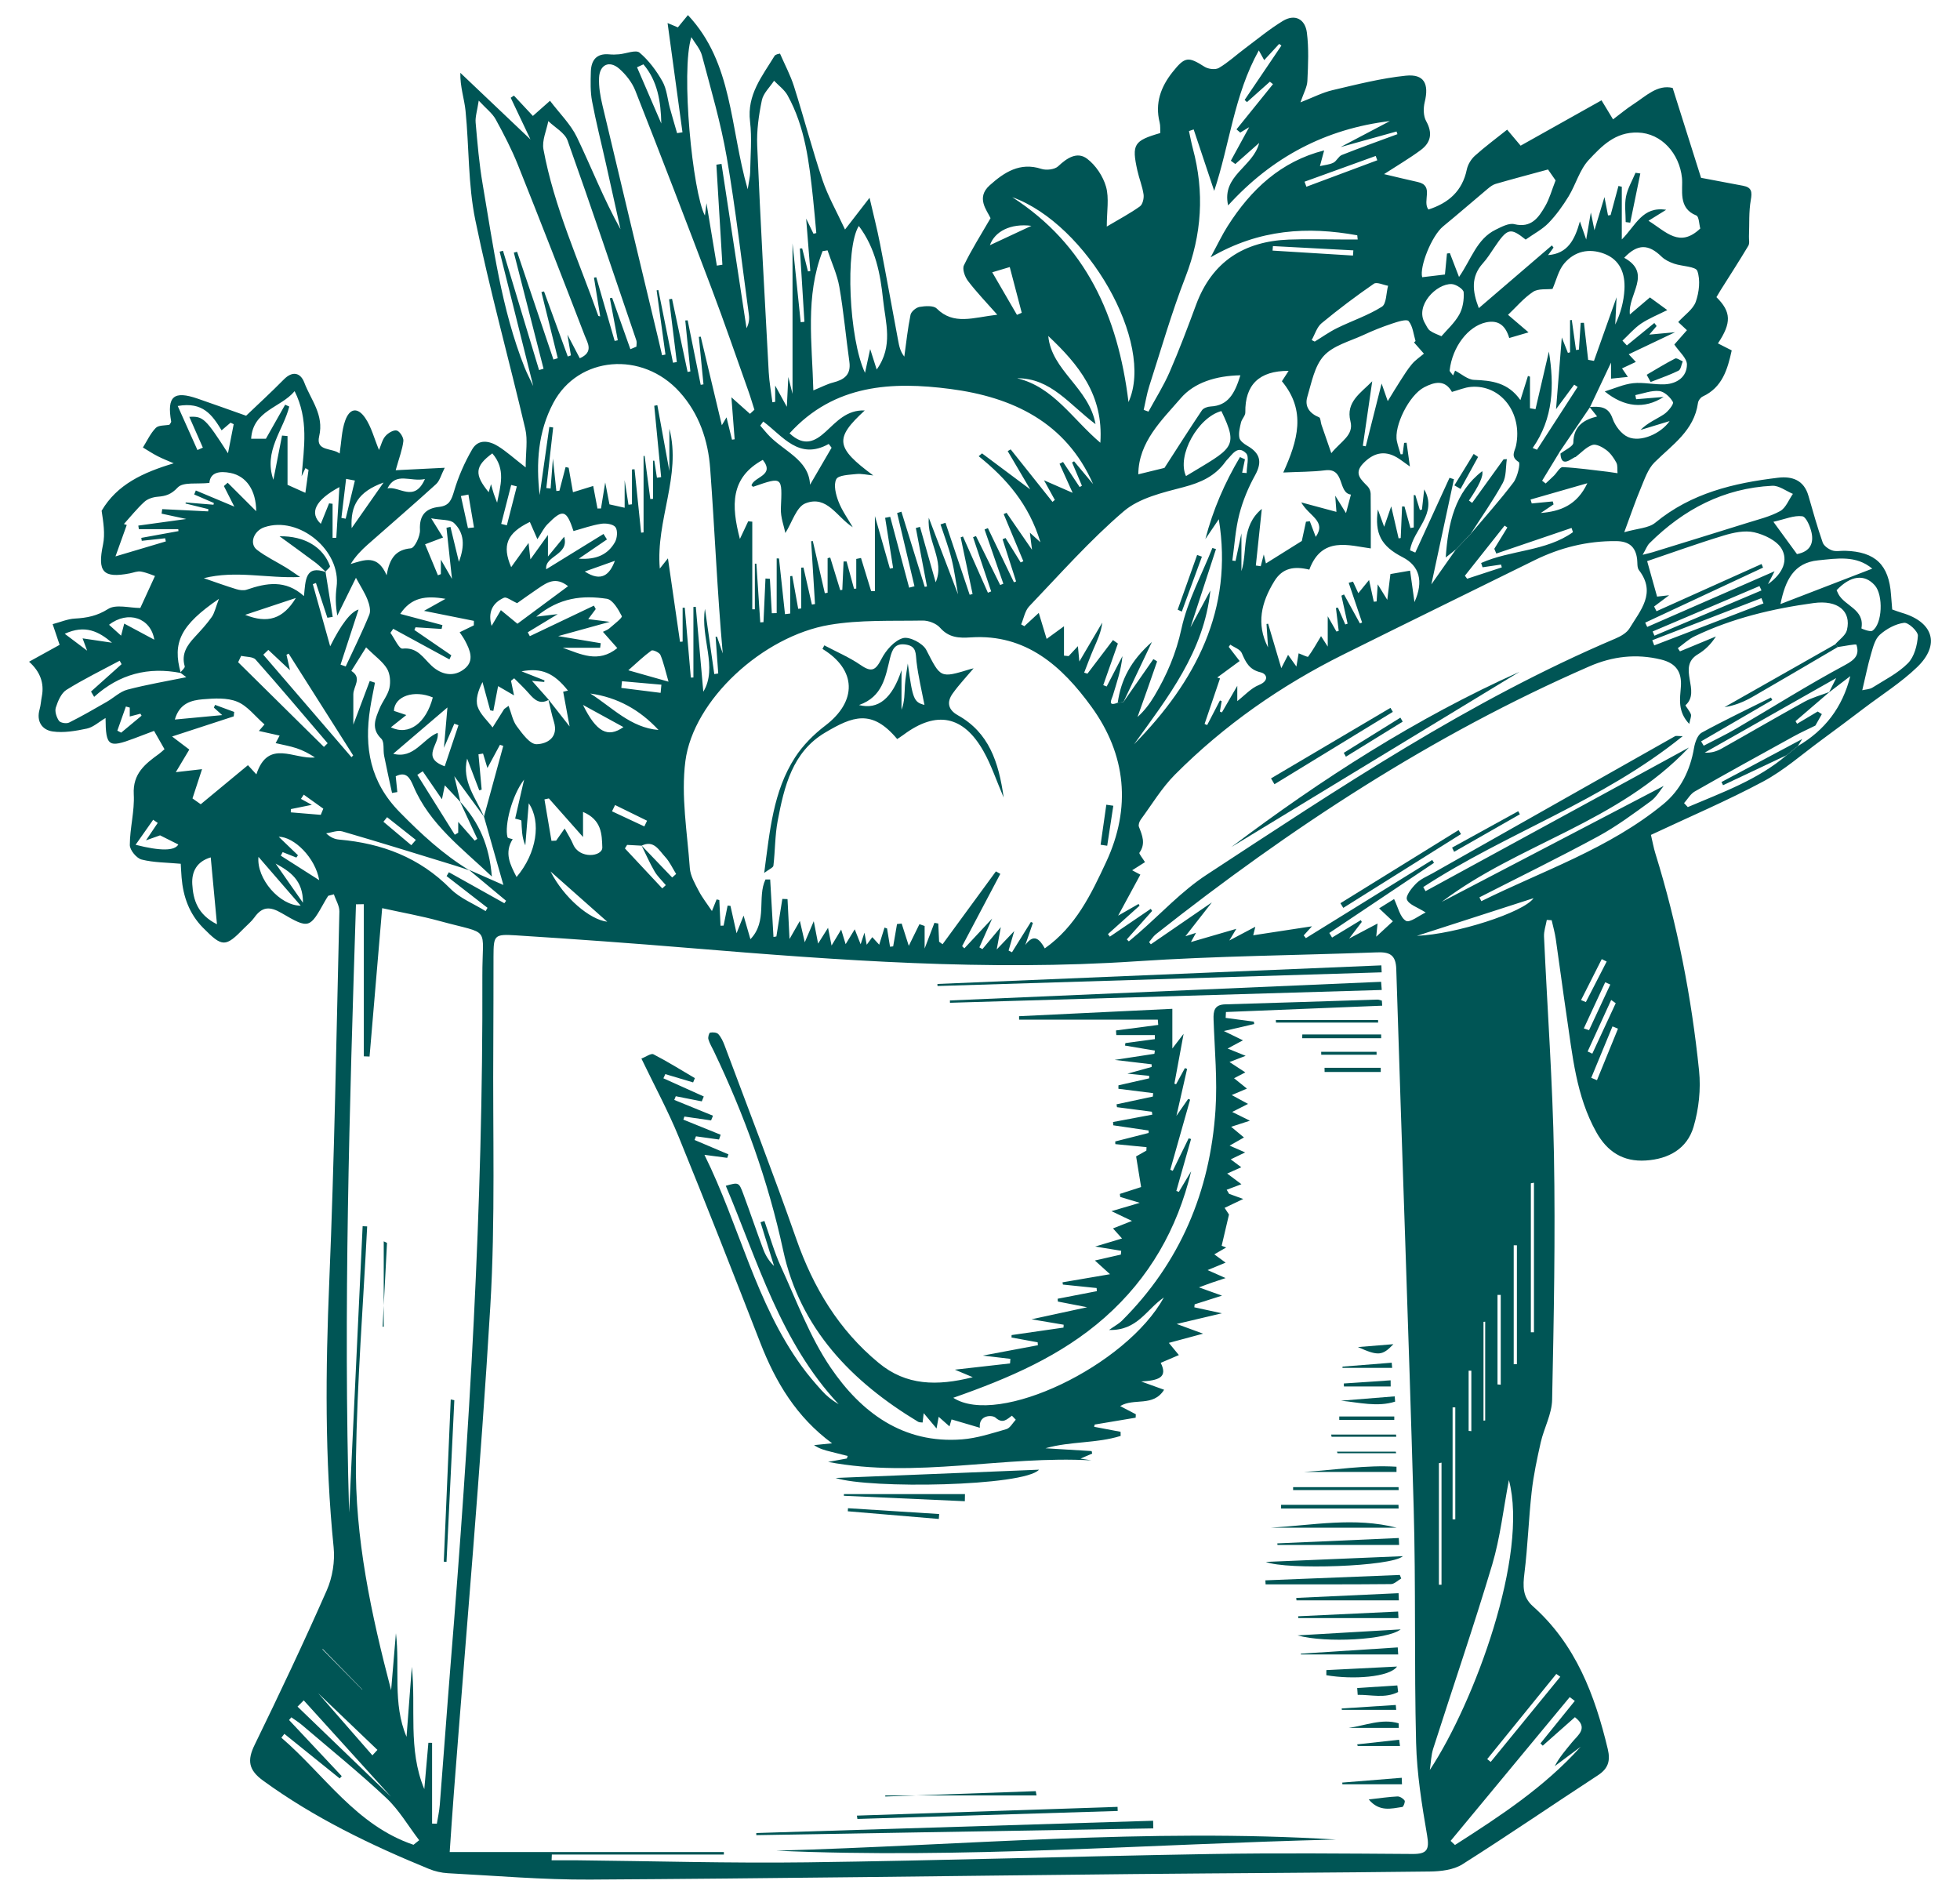 <svg width="60" height="58" viewBox="0 0 60 58" fill="none" xmlns="http://www.w3.org/2000/svg">
<path d="M10.047 27.423C10.012 27.478 9.976 27.533 9.945 27.59C9.479 28.422 9.466 28.445 8.619 27.95C8.257 27.738 8.023 27.752 7.785 28.087C7.698 28.209 7.577 28.305 7.472 28.413C6.899 29.002 6.807 29 6.215 28.4C5.795 27.974 5.607 27.449 5.559 26.863C5.545 26.698 5.539 26.533 5.533 26.441C5.105 26.402 4.708 26.406 4.336 26.312C4.181 26.273 3.974 26.023 3.974 25.868C3.975 25.35 4.123 24.829 4.095 24.316C4.06 23.679 4.445 23.383 4.869 23.076C4.922 23.038 4.968 22.992 5.036 22.934C4.933 22.754 4.836 22.584 4.716 22.373C4.498 22.456 4.3 22.53 4.103 22.605C3.321 22.899 3.237 22.846 3.231 21.979C3.021 22.103 2.854 22.261 2.663 22.302C2.32 22.375 1.953 22.44 1.613 22.391C1.29 22.345 1.106 22.085 1.213 21.711C1.249 21.583 1.255 21.446 1.281 21.315C1.359 20.91 1.228 20.557 0.89 20.256C1.213 20.077 1.503 19.917 1.825 19.739C1.766 19.563 1.698 19.363 1.612 19.106C1.851 19.043 2.069 18.947 2.291 18.935C2.659 18.915 2.973 18.855 3.311 18.641C3.55 18.489 3.963 18.611 4.295 18.611C4.408 18.365 4.555 18.044 4.744 17.632C4.673 17.608 4.498 17.529 4.314 17.496C4.206 17.477 4.085 17.53 3.971 17.552C3.15 17.709 2.98 17.503 3.153 16.673C3.222 16.343 3.164 15.987 3.111 15.635C3.584 14.828 4.382 14.462 5.318 14.182C5.153 14.111 4.985 14.046 4.825 13.964C4.67 13.885 4.524 13.787 4.375 13.698C4.502 13.495 4.605 13.267 4.769 13.099C4.855 13.011 5.05 13.03 5.188 13.001C5.21 12.961 5.244 12.93 5.24 12.905C5.105 12.133 5.316 11.949 6.054 12.204C6.546 12.373 7.035 12.55 7.534 12.726C7.894 12.381 8.301 12.01 8.687 11.617C8.958 11.34 9.202 11.412 9.315 11.71C9.514 12.239 9.926 12.696 9.77 13.357C9.659 13.827 10.175 13.701 10.397 13.884C10.453 13.52 10.458 13.182 10.565 12.881C10.701 12.494 10.947 12.455 11.178 12.791C11.367 13.065 11.452 13.413 11.602 13.774C11.668 13.623 11.702 13.46 11.797 13.351C11.879 13.255 12.047 13.154 12.146 13.179C12.239 13.203 12.36 13.395 12.348 13.5C12.319 13.758 12.22 14.009 12.113 14.394C12.623 14.368 13.066 14.346 13.614 14.319C13.505 14.531 13.463 14.717 13.348 14.821C12.659 15.448 11.952 16.055 11.253 16.673C11.065 16.84 10.888 17.02 10.735 17.265C11.161 17.138 11.557 16.962 11.836 17.61C11.926 17.081 12.12 16.826 12.579 16.784C12.693 16.773 12.866 16.413 12.856 16.221C12.832 15.763 13.039 15.56 13.444 15.516C13.755 15.482 13.821 15.302 13.902 15.029C14.033 14.586 14.224 14.152 14.456 13.753C14.644 13.431 14.978 13.49 15.253 13.663C15.505 13.821 15.728 14.025 16.092 14.308C16.092 13.845 16.16 13.471 16.081 13.134C15.581 10.999 14.992 8.884 14.551 6.738C14.326 5.648 14.363 4.507 14.251 3.392C14.214 3.023 14.083 2.664 14.092 2.229C14.774 2.878 15.457 3.526 16.239 4.268C16.007 3.779 15.82 3.386 15.634 2.993C15.667 2.971 15.7 2.948 15.732 2.926C15.925 3.132 16.117 3.339 16.313 3.549C16.466 3.414 16.602 3.294 16.837 3.085C17.129 3.471 17.469 3.801 17.662 4.202C18.108 5.133 18.482 6.098 18.995 7.017C18.847 6.348 18.7 5.679 18.549 5.01C18.407 4.372 18.245 3.739 18.124 3.097C18.069 2.805 18.079 2.497 18.087 2.198C18.097 1.843 18.259 1.627 18.652 1.664C18.751 1.674 18.853 1.671 18.953 1.662C19.167 1.642 19.464 1.516 19.578 1.611C19.86 1.849 20.096 2.166 20.279 2.492C20.414 2.732 20.433 3.037 20.508 3.312C20.578 3.567 20.654 3.821 20.727 4.076C20.782 4.067 20.837 4.058 20.892 4.049C20.739 2.927 20.586 1.804 20.436 0.706C20.456 0.715 20.598 0.774 20.751 0.838C20.853 0.714 20.956 0.588 21.059 0.462C22.44 1.932 22.339 3.892 22.889 5.794C22.928 5.533 22.962 5.405 22.964 5.277C22.972 4.757 23.022 4.231 22.96 3.718C22.861 2.9 23.333 2.332 23.71 1.712C23.725 1.686 23.762 1.671 23.793 1.66C23.839 1.646 23.888 1.64 23.878 1.642C24.029 1.988 24.198 2.304 24.305 2.641C24.608 3.596 24.862 4.567 25.18 5.517C25.343 6.001 25.602 6.453 25.868 7.026C26.208 6.586 26.435 6.293 26.619 6.055C26.729 6.536 26.85 6.999 26.941 7.469C27.133 8.45 27.309 9.435 27.493 10.418C27.524 10.587 27.556 10.756 27.683 10.917C27.742 10.49 27.787 10.06 27.873 9.638C27.893 9.538 28.043 9.413 28.15 9.395C28.322 9.366 28.575 9.347 28.674 9.444C29.198 9.963 29.786 9.719 30.529 9.634C30.186 9.246 29.889 8.939 29.633 8.601C29.537 8.476 29.452 8.238 29.508 8.122C29.733 7.653 30.015 7.211 30.323 6.678C30.21 6.435 29.872 6.053 30.296 5.673C30.738 5.277 31.221 4.955 31.88 5.17C32.031 5.219 32.286 5.19 32.393 5.09C32.662 4.835 32.974 4.632 33.276 4.857C33.541 5.055 33.767 5.395 33.858 5.716C33.957 6.066 33.881 6.466 33.881 6.935C34.28 6.698 34.603 6.528 34.896 6.317C34.98 6.256 35.024 6.068 35.007 5.95C34.971 5.704 34.872 5.467 34.818 5.222C34.64 4.418 34.709 4.307 35.518 4.073C35.513 3.969 35.526 3.853 35.499 3.747C35.351 3.157 35.536 2.656 35.898 2.202C36.275 1.73 36.375 1.727 36.873 2.043C36.987 2.116 37.206 2.142 37.312 2.08C37.595 1.914 37.84 1.685 38.105 1.487C38.489 1.2 38.861 0.891 39.268 0.643C39.643 0.414 39.953 0.588 40.006 0.995C40.069 1.482 40.045 1.983 40.022 2.477C40.014 2.665 39.906 2.849 39.81 3.133C40.188 2.986 40.48 2.833 40.791 2.76C41.533 2.586 42.278 2.395 43.033 2.317C43.597 2.259 43.751 2.564 43.613 3.128C43.569 3.31 43.571 3.553 43.658 3.708C43.862 4.074 43.802 4.362 43.494 4.592C43.15 4.847 42.777 5.065 42.369 5.33C42.745 5.418 43.071 5.499 43.399 5.571C43.914 5.682 43.529 6.153 43.727 6.414C44.346 6.214 44.764 5.849 44.902 5.19C44.934 5.037 45.033 4.873 45.15 4.768C45.454 4.494 45.786 4.25 46.137 3.969C46.297 4.159 46.466 4.359 46.55 4.459C47.395 3.986 48.197 3.536 49.026 3.071C49.123 3.232 49.216 3.385 49.379 3.654C49.594 3.492 49.788 3.329 49.998 3.193C50.386 2.942 50.738 2.579 51.204 2.692C51.493 3.606 51.766 4.47 52.073 5.443C52.441 5.513 52.9 5.601 53.359 5.686C53.619 5.735 53.642 5.867 53.596 6.12C53.532 6.483 53.555 6.862 53.54 7.234C53.536 7.331 53.565 7.449 53.521 7.522C53.245 7.985 52.952 8.437 52.665 8.893C52.623 8.961 52.582 9.032 52.544 9.096C52.998 9.546 53.01 9.881 52.59 10.512C52.733 10.585 52.873 10.655 53.012 10.726C52.884 11.308 52.724 11.859 52.124 12.137C52.058 12.168 51.988 12.261 51.979 12.334C51.86 13.186 51.19 13.615 50.647 14.155C50.445 14.357 50.343 14.671 50.227 14.947C50.066 15.328 49.934 15.721 49.722 16.292C50.128 16.174 50.468 16.17 50.673 16C51.771 15.094 53.072 14.786 54.429 14.624C54.863 14.572 55.223 14.695 55.361 15.179C55.498 15.657 55.633 16.136 55.796 16.605C55.832 16.71 55.972 16.808 56.085 16.848C56.204 16.89 56.349 16.856 56.483 16.86C57.406 16.887 57.824 17.287 57.888 18.203C57.898 18.352 57.913 18.501 57.925 18.657C58.034 18.695 58.126 18.732 58.221 18.759C59.182 19.039 59.403 19.734 58.688 20.422C58.2 20.892 57.613 21.262 57.069 21.674C56.633 22.003 56.198 22.333 55.757 22.655C55.168 23.087 54.611 23.582 53.974 23.923C52.87 24.513 51.716 25.004 50.539 25.557C50.586 25.753 50.619 25.947 50.677 26.133C51.349 28.301 51.781 30.521 52.012 32.775C52.071 33.34 52.004 33.952 51.843 34.496C51.645 35.165 51.082 35.479 50.383 35.524C49.685 35.569 49.201 35.254 48.868 34.659C48.246 33.547 48.138 32.302 47.955 31.078C47.839 30.299 47.739 29.517 47.625 28.738C47.597 28.546 47.542 28.359 47.5 28.169C47.45 28.166 47.401 28.163 47.351 28.16C47.321 28.331 47.258 28.503 47.266 28.672C47.367 30.9 47.531 33.126 47.57 35.356C47.615 37.853 47.566 40.352 47.514 42.85C47.505 43.286 47.267 43.712 47.166 44.15C47.053 44.65 46.945 45.155 46.888 45.663C46.795 46.493 46.769 47.33 46.666 48.158C46.618 48.549 46.606 48.885 46.923 49.167C48.234 50.334 48.822 51.882 49.217 53.538C49.303 53.9 49.233 54.136 48.915 54.344C47.529 55.248 46.164 56.185 44.766 57.069C44.493 57.241 44.104 57.285 43.767 57.289C40.744 57.327 37.72 57.337 34.698 57.367C29.152 57.423 23.608 57.504 18.062 57.536C16.612 57.544 15.161 57.417 13.71 57.341C13.514 57.33 13.31 57.283 13.128 57.208C11.347 56.478 9.621 55.647 8.053 54.506C7.608 54.182 7.562 53.889 7.795 53.412C8.557 51.847 9.303 50.274 10.004 48.68C10.178 48.284 10.257 47.793 10.213 47.363C9.94 44.651 9.966 41.942 10.08 39.222C10.237 35.451 10.299 31.676 10.389 27.903C10.393 27.729 10.279 27.552 10.221 27.376C10.163 27.392 10.104 27.407 10.045 27.422L10.047 27.423ZM19.641 25.887C19.493 25.879 19.345 25.871 19.197 25.863C19.174 25.899 19.152 25.935 19.13 25.971C19.511 26.379 19.892 26.787 20.274 27.195C20.31 27.162 20.347 27.128 20.382 27.095C20.266 26.956 20.128 26.829 20.038 26.674C19.889 26.42 19.772 26.149 19.641 25.884C19.953 26.21 20.265 26.535 20.577 26.861C20.618 26.825 20.658 26.789 20.698 26.753C20.587 26.576 20.499 26.377 20.359 26.227C20.172 26.026 20.017 25.703 19.64 25.887H19.641ZM55.99 21.195C56.049 21.078 56.108 20.96 56.21 20.757C54.822 21.544 53.504 22.291 52.185 23.038C52.391 23.053 52.56 22.996 52.713 22.909C53.554 22.437 54.386 21.95 55.231 21.485C55.473 21.352 55.747 21.28 56.007 21.18C55.66 21.479 55.312 21.776 54.965 22.075C54.981 22.101 54.998 22.129 55.013 22.156C55.224 22.03 55.434 21.906 55.644 21.78C55.687 21.807 55.729 21.833 55.771 21.86C55.705 21.977 55.639 22.094 55.573 22.21C55.349 22.321 55.121 22.424 54.901 22.545C53.892 23.101 52.883 23.656 51.882 24.227C51.748 24.303 51.662 24.463 51.553 24.584C51.591 24.625 51.629 24.666 51.667 24.706C52.717 24.258 53.801 23.877 54.692 23.118C54.807 23.024 54.922 22.931 55.037 22.838C55.863 22.354 56.401 21.658 56.642 20.697C56.4 20.882 56.197 21.038 55.99 21.195V21.195ZM15.695 25.687C15.431 26.103 15.614 26.463 15.813 26.846C16.433 26.118 16.574 25.155 16.186 24.589C16.152 25.002 16.116 25.439 16.081 25.877C15.97 25.621 15.975 25.372 15.961 25.124C15.959 25.099 15.837 25.08 15.77 25.059C15.851 24.706 15.932 24.352 16.044 23.864C15.677 24.336 15.437 25.265 15.536 25.629C15.545 25.661 15.64 25.669 15.695 25.688V25.687ZM47.733 13.852L47.208 14.715C47.244 14.744 47.279 14.772 47.316 14.8C47.401 14.72 47.487 14.642 47.57 14.56C47.661 14.47 47.753 14.294 47.837 14.299C48.299 14.322 48.76 14.389 49.221 14.442C49.319 14.454 49.417 14.471 49.516 14.485C49.505 14.376 49.527 14.25 49.479 14.16C49.402 14.016 49.299 13.87 49.171 13.774C49.051 13.684 48.858 13.581 48.745 13.621C48.555 13.686 48.402 13.86 48.233 13.989C48.147 13.991 47.792 14.369 47.769 13.885C47.907 13.774 48.162 13.665 48.163 13.552C48.17 13.012 48.523 12.841 48.891 12.748C48.813 12.649 48.736 12.554 48.661 12.459C48.961 12.443 49.232 12.424 49.366 12.815C49.442 13.035 49.632 13.287 49.836 13.377C50.226 13.551 50.847 13.271 51.111 12.89C50.816 12.981 50.518 13.071 50.22 13.161C50.438 12.939 50.704 12.836 50.937 12.682C51.065 12.598 51.246 12.367 51.213 12.308C51.131 12.157 50.949 11.986 50.791 11.97C50.555 11.946 50.305 12.046 50.061 12.095C50.069 12.137 50.078 12.179 50.086 12.221C50.345 12.199 50.604 12.178 50.927 12.151C50.337 12.535 49.713 12.462 49.125 11.982C49.417 11.893 49.701 11.762 49.994 11.73C50.313 11.696 50.644 11.78 50.967 11.764C51.336 11.745 51.639 11.537 51.641 11.158C51.641 10.963 51.403 10.768 51.255 10.546C51.337 10.452 51.489 10.281 51.641 10.108C51.523 9.998 51.431 9.912 51.374 9.858C51.574 9.637 51.83 9.468 51.912 9.236C52.014 8.945 52.057 8.574 51.96 8.295C51.911 8.155 51.492 8.155 51.247 8.071C51.11 8.023 50.965 7.956 50.864 7.856C50.466 7.468 50.132 7.456 49.72 7.891C50.591 8.369 49.824 9.01 49.894 9.626C50.139 9.418 50.368 9.223 50.508 9.104C50.712 9.253 50.85 9.354 51.039 9.492C50.752 9.637 50.477 9.745 50.237 9.906C50.026 10.049 49.856 10.252 49.667 10.428C49.712 10.477 49.757 10.525 49.802 10.574C50.082 10.345 50.363 10.116 50.643 9.887C50.666 9.918 50.689 9.95 50.713 9.981C50.657 10.046 50.602 10.111 50.488 10.243C50.789 10.215 50.997 10.196 51.277 10.17C50.77 10.412 50.326 10.622 49.859 10.845C49.938 10.93 49.995 10.992 50.077 11.079C49.916 11.155 49.785 11.216 49.654 11.277C49.7 11.345 49.748 11.415 49.833 11.538C49.635 11.559 49.495 11.572 49.317 11.591V11.1C49.074 11.616 48.872 12.042 48.67 12.468C48.357 12.929 48.044 13.39 47.731 13.851L47.733 13.852ZM5.534 20.601C4.544 20.406 3.655 20.63 2.882 21.332C2.85 21.278 2.818 21.224 2.786 21.169C3.098 20.89 3.41 20.61 3.722 20.331L3.664 20.225C3.119 20.517 2.56 20.789 2.036 21.116C1.874 21.217 1.773 21.459 1.709 21.658C1.671 21.775 1.729 21.955 1.805 22.065C1.847 22.128 2.034 22.159 2.114 22.119C2.506 21.924 2.886 21.703 3.266 21.485C3.48 21.363 3.672 21.171 3.9 21.111C4.497 20.954 5.107 20.852 5.703 20.73C5.666 20.702 5.592 20.646 5.518 20.589C5.567 20.524 5.669 20.443 5.655 20.396C5.545 20.017 5.727 19.754 5.963 19.499C6.145 19.303 6.328 19.105 6.481 18.888C6.569 18.763 6.6 18.597 6.702 18.332C5.524 19.138 5.271 19.67 5.534 20.6V20.601ZM16.8 21.421C16.528 21.577 16.36 21.421 16.193 21.229C16.051 21.065 15.892 20.918 15.74 20.763C15.708 20.789 15.675 20.814 15.643 20.839C15.671 20.971 15.698 21.103 15.736 21.287C15.548 21.177 15.414 21.1 15.248 21.003C15.193 21.288 15.147 21.525 15.102 21.762L15.006 21.744C14.927 21.456 14.849 21.167 14.77 20.879C14.638 21.14 14.551 21.409 14.62 21.626C14.698 21.864 14.92 22.056 15.079 22.268C15.195 22.084 15.309 21.899 15.426 21.717C15.442 21.692 15.475 21.678 15.569 21.607C15.656 21.833 15.695 22.066 15.821 22.233C15.986 22.454 16.221 22.783 16.422 22.781C16.739 22.776 17.11 22.582 16.955 22.088C16.885 21.866 16.843 21.636 16.787 21.41C16.987 21.663 17.186 21.917 17.437 22.237C17.359 21.82 17.3 21.498 17.24 21.175C17.289 21.164 17.337 21.151 17.386 21.14C16.96 20.601 16.574 20.433 15.965 20.55C16.222 20.651 16.445 20.739 16.668 20.827C16.665 20.843 16.663 20.86 16.66 20.876C16.558 20.866 16.457 20.857 16.285 20.841C16.493 21.076 16.647 21.248 16.8 21.422V21.421ZM9.982 17.515L9.964 17.498C10.038 17.959 10.111 18.422 10.185 18.883C10.13 18.892 10.076 18.901 10.022 18.91C9.905 18.555 9.789 18.2 9.672 17.846C9.64 17.858 9.608 17.87 9.576 17.882C9.744 18.485 9.912 19.087 10.107 19.784C10.446 19.106 10.736 18.731 10.976 18.658C10.79 19.226 10.608 19.785 10.425 20.345C10.477 20.363 10.53 20.383 10.583 20.401C10.827 19.875 11.086 19.354 11.305 18.817C11.357 18.69 11.305 18.495 11.249 18.353C11.163 18.136 11.032 17.938 10.896 17.687C10.705 18.074 10.515 18.458 10.326 18.843C10.271 18.535 10.266 18.25 10.303 17.97C10.451 16.856 9.156 15.778 8.093 16.139C7.765 16.25 7.623 16.644 7.866 16.83C8.137 17.04 8.454 17.189 8.748 17.369C8.898 17.461 9.041 17.564 9.186 17.663C8.177 17.709 7.219 17.451 6.239 17.699C6.597 17.822 6.913 17.937 7.234 18.035C7.335 18.066 7.46 18.083 7.555 18.05C8.153 17.845 8.739 17.736 9.305 18.247C9.355 17.76 9.339 17.284 9.982 17.515ZM14.815 24.999C14.533 24.614 14.251 24.229 13.907 23.76C13.984 24.082 14.04 24.317 14.096 24.551C13.945 24.39 13.794 24.229 13.617 24.04C13.589 24.178 13.566 24.289 13.529 24.466C13.307 24.143 13.124 23.877 12.941 23.61L12.775 23.719C13.157 24.33 13.54 24.941 13.922 25.552C13.957 25.532 13.992 25.511 14.027 25.491V25.158C14.214 25.372 14.372 25.552 14.531 25.732C14.558 25.714 14.585 25.697 14.612 25.679C14.435 25.298 14.258 24.917 14.081 24.536C14.673 25.181 14.976 25.877 15.057 26.832C14.14 25.961 13.151 25.234 12.655 24.063C12.553 23.824 12.441 23.598 12.114 23.763C12.13 23.924 12.146 24.085 12.163 24.246C12.109 24.255 12.055 24.265 12.001 24.273C11.919 23.894 11.834 23.516 11.759 23.135C11.724 22.959 11.773 22.712 11.672 22.613C11.35 22.301 11.493 21.999 11.618 21.691C11.706 21.474 11.872 21.282 11.921 21.061C11.962 20.874 11.942 20.626 11.847 20.469C11.715 20.25 11.486 20.092 11.207 19.817C11.065 20.043 10.91 20.29 10.755 20.538C11.094 20.748 10.819 21.011 10.816 21.251C10.814 21.535 10.816 21.819 10.816 22.182C11.009 21.668 11.164 21.257 11.319 20.845C11.372 20.863 11.425 20.881 11.478 20.898C11.43 21.158 11.373 21.416 11.332 21.678C11.143 22.879 11.327 23.938 12.238 24.863C12.896 25.533 13.568 26.155 14.368 26.641C14.216 26.59 14.065 26.537 13.911 26.49C12.769 26.14 11.629 25.784 10.482 25.451C10.334 25.407 10.15 25.487 9.984 25.509C10.129 25.646 10.256 25.689 10.386 25.701C11.69 25.815 12.841 26.247 13.787 27.203C14.079 27.499 14.502 27.664 14.866 27.89C14.885 27.856 14.905 27.822 14.924 27.789C14.506 27.465 14.088 27.142 13.671 26.818C13.694 26.779 13.719 26.739 13.742 26.7C14.308 27.016 14.874 27.333 15.439 27.649C15.457 27.624 15.475 27.6 15.493 27.574C15.113 27.257 14.733 26.94 14.353 26.624C14.679 26.768 15.005 26.912 15.41 27.09C15.199 26.349 15.007 25.673 14.815 24.998C15.011 24.276 15.209 23.554 15.406 22.833C15.372 22.822 15.339 22.811 15.305 22.799C15.182 23.028 15.058 23.256 14.921 23.51C14.869 23.339 14.828 23.203 14.787 23.067C14.74 23.075 14.693 23.082 14.647 23.09L14.745 24.171C14.721 24.178 14.696 24.187 14.671 24.194C14.548 23.87 14.424 23.545 14.3 23.221C14.13 23.919 14.572 24.43 14.815 25V24.999ZM41.041 4.5C41.543 4.235 42.046 3.97 42.548 3.706C40.579 3.943 38.939 4.811 37.596 6.288C37.388 5.369 38.366 5.112 38.546 4.375C38.268 4.621 38.042 4.821 37.816 5.021C37.77 4.988 37.725 4.954 37.679 4.92C37.86 4.59 38.041 4.258 38.24 3.893C38.119 3.966 38.043 4.012 37.967 4.058C37.928 4.025 37.89 3.993 37.852 3.96C38.224 3.498 38.596 3.037 38.969 2.576C38.937 2.551 38.906 2.526 38.874 2.501C38.64 2.709 38.407 2.917 38.173 3.126C38.149 3.103 38.125 3.081 38.101 3.059C38.476 2.505 38.852 1.95 39.227 1.395C39.204 1.378 39.181 1.361 39.158 1.344C39.007 1.508 38.856 1.672 38.7 1.841C38.649 1.75 38.607 1.675 38.535 1.543C37.775 2.911 37.644 4.421 37.169 5.843C36.956 5.203 36.748 4.583 36.541 3.962C36.493 3.978 36.445 3.995 36.397 4.012C36.436 4.189 36.468 4.368 36.515 4.543C36.875 5.883 36.793 7.181 36.288 8.483C35.864 9.574 35.541 10.704 35.182 11.818C35.106 12.055 35.067 12.304 35.011 12.547L35.157 12.6C35.376 12.196 35.625 11.804 35.807 11.383C36.1 10.709 36.36 10.018 36.615 9.328C37.106 8.004 38.087 7.387 39.453 7.334C40.003 7.313 40.555 7.331 41.105 7.331C41.258 7.331 41.409 7.331 41.562 7.331C41.557 7.288 41.553 7.246 41.549 7.203C40.034 6.928 38.558 7.007 37.06 7.877C37.278 7.473 37.412 7.187 37.581 6.922C38.292 5.802 39.21 4.94 40.535 4.604C40.492 4.764 40.449 4.925 40.406 5.085C40.544 5.052 40.693 5.042 40.817 4.981C40.918 4.931 40.975 4.784 41.077 4.744C41.64 4.521 42.211 4.317 42.779 4.107C42.77 4.08 42.761 4.052 42.751 4.025C42.181 4.184 41.612 4.342 41.042 4.501L41.041 4.5ZM45.019 16.345C45.46 15.822 45.919 15.313 46.33 14.768C46.456 14.602 46.549 14.178 46.492 14.143C46.223 13.977 46.376 13.812 46.411 13.634C46.611 12.638 45.943 11.767 45.029 11.843C44.838 11.859 44.652 11.941 44.447 11.997C44.233 11.612 43.912 11.692 43.599 11.854C43.136 12.093 42.662 13.048 42.763 13.509C42.792 13.644 42.838 13.775 42.877 13.907C42.897 13.906 42.918 13.905 42.939 13.903C42.953 13.788 42.968 13.673 42.983 13.557C43.008 13.556 43.034 13.554 43.059 13.552C43.087 13.756 43.116 13.96 43.16 14.28C42.946 14.129 42.858 14.058 42.762 14.002C42.367 13.771 42.03 13.873 41.728 14.188C41.428 14.501 41.675 14.688 41.874 14.897C41.925 14.951 41.958 15.043 41.959 15.118C41.966 15.667 41.963 16.216 41.963 16.788C41.303 16.701 40.465 16.4 40.081 17.437C39.626 17.328 39.264 17.375 39.008 17.794C38.613 18.438 38.449 19.097 38.817 19.817C38.801 19.578 38.786 19.339 38.771 19.101C38.787 19.098 38.803 19.096 38.82 19.093C38.947 19.52 39.074 19.948 39.223 20.453C39.317 20.27 39.369 20.165 39.431 20.046C39.522 20.173 39.587 20.266 39.686 20.404C39.719 20.209 39.74 20.085 39.754 19.999C39.867 20.039 40.029 20.124 40.046 20.101C40.192 19.903 40.311 19.685 40.44 19.473C40.472 19.523 40.526 19.607 40.645 19.793V18.864C40.778 19.098 40.845 19.215 40.911 19.332C40.935 19.325 40.957 19.318 40.981 19.312C40.953 19.078 40.924 18.843 40.896 18.61L40.958 18.602C41.033 18.773 41.108 18.944 41.182 19.115C41.206 19.107 41.23 19.1 41.253 19.092C41.19 18.806 41.127 18.52 41.064 18.234C41.09 18.221 41.117 18.21 41.143 18.197C41.305 18.493 41.468 18.788 41.63 19.083L41.697 19.056C41.56 18.651 41.423 18.245 41.287 17.84C41.331 17.828 41.374 17.816 41.418 17.804C41.466 17.907 41.514 18.011 41.581 18.158C41.711 17.999 41.801 17.889 41.91 17.755C41.966 18.011 42.01 18.215 42.055 18.419C42.084 18.416 42.112 18.413 42.141 18.411C42.151 18.258 42.16 18.105 42.175 17.887C42.283 18.064 42.355 18.18 42.468 18.362C42.508 18.03 42.539 17.778 42.564 17.572C42.794 17.532 42.962 17.503 43.166 17.468C43.208 17.77 43.249 18.066 43.3 18.431C43.59 17.787 43.447 17.32 42.94 17.058C42.274 16.716 42.078 16.335 42.179 15.595C42.234 15.746 42.293 15.907 42.372 16.125C42.453 15.891 42.509 15.729 42.588 15.5C42.676 15.882 42.745 16.181 42.815 16.48L42.879 16.469C42.893 16.147 42.907 15.825 42.921 15.503C42.945 15.503 42.97 15.504 42.994 15.504C43.055 15.724 43.116 15.944 43.177 16.163C43.211 16.158 43.244 16.152 43.278 16.146V15.155C43.294 15.156 43.311 15.157 43.327 15.158L43.466 15.612C43.487 15.608 43.508 15.604 43.529 15.599C43.552 15.393 43.575 15.187 43.598 14.981C44.025 15.727 43.255 16.212 43.165 16.846C43.218 16.869 43.272 16.892 43.325 16.915C43.674 16.152 44.023 15.389 44.373 14.626C44.419 14.64 44.463 14.655 44.508 14.67C44.274 15.764 44.038 16.858 43.817 17.889C44.028 17.589 44.299 17.203 44.57 16.817C44.72 16.66 44.87 16.502 45.02 16.345H45.019ZM34.215 21.513C34.273 21.506 34.331 21.498 34.389 21.492C34.693 21.057 34.997 20.622 35.307 20.177C35.326 20.189 35.425 20.238 35.42 20.252C35.226 20.819 35.023 21.384 34.822 21.948C35.032 21.76 35.198 21.54 35.338 21.304C35.72 20.662 36.004 20 36.167 19.245C36.352 18.393 36.788 17.595 37.114 16.774C37.15 16.785 37.187 16.797 37.224 16.808C36.977 17.567 36.729 18.327 36.443 19.205C36.687 18.753 36.87 18.416 37.052 18.077C36.86 19.945 35.749 21.346 34.714 22.785C36.606 20.861 37.762 18.65 37.31 15.894C37.202 16.055 37.05 16.278 36.899 16.502C37.133 15.601 37.495 14.771 37.959 13.991C38.01 14.014 38.06 14.037 38.111 14.06C38.082 14.197 38.054 14.332 38.025 14.469C38.071 14.473 38.117 14.477 38.163 14.481C38.163 14.274 38.249 13.981 38.146 13.876C37.884 13.61 37.72 13.92 37.55 14.089C37.538 14.101 37.528 14.115 37.518 14.128C37.2 14.576 36.758 14.773 36.229 14.912C35.594 15.078 34.878 15.243 34.401 15.65C33.365 16.536 32.453 17.57 31.507 18.559C31.376 18.697 31.34 18.927 31.26 19.114C31.293 19.133 31.326 19.151 31.358 19.169C31.526 19.014 31.694 18.859 31.799 18.762C31.88 19.029 31.957 19.282 32.04 19.558C32.241 19.411 32.385 19.306 32.571 19.171V20.07C32.618 20.075 32.666 20.079 32.714 20.084C32.799 19.993 32.884 19.902 32.997 19.78C33.012 19.942 33.023 20.054 33.041 20.25C33.306 19.799 33.525 19.428 33.743 19.058C33.709 19.358 33.585 19.61 33.475 19.866C33.372 20.104 33.284 20.348 33.189 20.59C33.223 20.6 33.256 20.611 33.289 20.622C33.55 20.278 33.811 19.936 34.071 19.593L34.221 19.7C34.071 20.124 33.922 20.549 33.773 20.973C33.808 20.987 33.843 21 33.878 21.014C34.039 20.704 34.2 20.394 34.361 20.085C34.319 20.515 34.183 20.905 34.064 21.3C34.034 21.401 33.888 21.64 34.213 21.512L34.215 21.513ZM56.177 19.726C56.302 19.58 56.5 19.452 56.539 19.285C56.678 18.709 56.262 18.358 55.519 18.46C54.262 18.632 53.03 18.923 51.877 19.477C51.691 19.566 51.533 19.718 51.362 19.841C51.383 19.874 51.405 19.906 51.427 19.939C51.794 19.787 52.161 19.635 52.528 19.483C52.372 19.727 52.188 19.902 51.975 20.029C51.321 20.42 52.088 21.155 51.597 21.588C51.584 21.599 51.724 21.76 51.762 21.864C51.783 21.922 51.742 22.004 51.712 22.16C51.35 21.78 51.429 21.39 51.455 21.024C51.49 20.561 51.299 20.3 50.851 20.19C50.09 20.003 49.361 20.09 48.651 20.4C43.84 22.497 39.493 25.353 35.384 28.598C35.303 28.663 35.245 28.758 35.176 28.839C35.194 28.861 35.212 28.884 35.23 28.906C35.842 28.486 36.454 28.065 37.098 27.623C36.799 28.007 36.541 28.337 36.288 28.66C36.374 28.632 36.476 28.599 36.613 28.555C36.552 28.666 36.512 28.738 36.457 28.837C36.931 28.699 37.365 28.572 37.846 28.433C37.775 28.55 37.725 28.635 37.633 28.789C37.935 28.629 38.161 28.51 38.428 28.369C38.393 28.513 38.374 28.589 38.364 28.63C38.98 28.535 39.577 28.444 40.162 28.355C40.089 28.435 39.999 28.535 39.909 28.634C39.931 28.662 39.953 28.689 39.976 28.717C41.265 27.919 42.555 27.122 43.844 26.324L43.898 26.413C42.829 27.128 41.761 27.843 40.693 28.559C40.721 28.605 40.749 28.653 40.777 28.7C41.071 28.522 41.365 28.344 41.658 28.166C41.668 28.184 41.677 28.204 41.687 28.222C41.587 28.353 41.488 28.483 41.3 28.73C41.671 28.533 41.907 28.409 42.17 28.27C42.154 28.421 42.146 28.502 42.129 28.673C42.344 28.475 42.484 28.345 42.639 28.202C42.473 28.046 42.355 27.934 42.218 27.806C42.406 27.689 42.573 27.584 42.676 27.521C42.796 27.766 42.857 28.079 43.039 28.188C43.154 28.257 43.451 28.021 43.643 27.932C43.39 27.77 43.13 27.693 43.069 27.536C43.024 27.423 43.218 27.177 43.355 27.042C43.492 26.904 43.689 26.826 43.864 26.727C46.334 25.329 48.805 23.931 51.277 22.536C51.31 22.517 51.362 22.534 51.512 22.534C49.053 24.526 46.109 25.497 43.569 27.154C43.593 27.196 43.615 27.237 43.639 27.279C46.285 25.836 48.931 24.393 51.702 22.882C49.519 25.19 46.483 25.826 44.135 27.607C46.408 26.419 48.682 25.232 50.929 24.058C50.826 24.184 50.711 24.395 50.536 24.523C50.012 24.904 49.488 25.295 48.921 25.603C47.724 26.252 46.5 26.85 45.288 27.469C45.307 27.508 45.327 27.547 45.347 27.586C47.232 26.652 49.255 25.981 50.916 24.618C51.449 24.18 51.742 23.579 51.859 22.89C51.888 22.723 51.967 22.496 52.093 22.427C52.788 22.047 53.504 21.707 54.213 21.352L54.253 21.428C53.527 21.85 52.801 22.272 52.075 22.694L52.154 22.827C52.488 22.652 52.828 22.491 53.152 22.301C54.26 21.653 55.347 20.965 56.478 20.359C56.791 20.191 56.928 20.045 56.83 19.737C56.819 19.703 56.459 19.78 56.261 19.806C56.232 19.78 56.203 19.754 56.175 19.728L56.177 19.726ZM16.893 56.769C16.891 56.827 16.889 56.886 16.886 56.945C17.123 56.945 17.361 56.943 17.598 56.945C19.969 56.969 22.341 57.039 24.712 57.008C28.819 56.954 32.925 56.823 37.031 56.754C39.101 56.718 41.173 56.739 43.243 56.752C43.686 56.755 43.762 56.621 43.687 56.183C43.526 55.247 43.374 54.298 43.35 53.352C43.29 50.955 43.344 48.555 43.276 46.158C43.119 40.66 42.914 35.163 42.743 29.666C42.73 29.215 42.525 29.139 42.15 29.153C39.697 29.245 37.239 29.262 34.791 29.426C30.223 29.732 25.681 29.398 21.137 29.022C19.357 28.874 17.576 28.745 15.793 28.632C15.126 28.589 15.11 28.63 15.107 29.279C15.104 30.184 15.108 31.09 15.101 31.996C15.081 34.663 15.168 37.336 15.009 39.994C14.713 44.964 14.273 49.926 13.893 54.891C13.846 55.503 13.806 56.116 13.766 56.693H22.159V56.769H16.893ZM31.985 29.03C32.933 28.36 33.405 27.368 33.861 26.389C34.635 24.73 34.477 23.101 33.41 21.633C32.512 20.397 31.409 19.399 29.72 19.511C29.35 19.536 29.046 19.52 28.776 19.214C28.659 19.082 28.419 18.992 28.238 18.996C27.289 19.013 26.325 18.97 25.395 19.127C23.348 19.473 21.223 21.429 20.981 23.299C20.843 24.367 21.039 25.482 21.117 26.573C21.134 26.811 21.274 27.049 21.389 27.27C21.499 27.482 21.651 27.672 21.794 27.888C21.834 27.787 21.886 27.66 21.937 27.532C21.965 27.538 21.993 27.545 22.02 27.551C22.033 27.813 22.045 28.075 22.057 28.337C22.088 28.336 22.12 28.335 22.151 28.334C22.192 28.129 22.233 27.925 22.274 27.721L22.361 27.73C22.417 27.979 22.472 28.227 22.548 28.568C22.635 28.35 22.686 28.223 22.763 28.028C22.839 28.291 22.893 28.48 22.972 28.75C23.504 28.195 23.17 27.473 23.433 26.921C23.481 26.921 23.529 26.921 23.577 26.921C23.61 27.508 23.645 28.094 23.678 28.681C23.708 28.676 23.738 28.671 23.767 28.666C23.828 28.283 23.888 27.9 23.949 27.517C24.002 27.519 24.055 27.52 24.108 27.523C24.128 27.921 24.148 28.318 24.169 28.744C24.267 28.573 24.355 28.422 24.486 28.191C24.544 28.443 24.583 28.612 24.636 28.844C24.732 28.616 24.798 28.465 24.911 28.199C24.968 28.495 25.001 28.659 25.044 28.884C25.155 28.709 25.231 28.588 25.348 28.401C25.389 28.607 25.415 28.736 25.456 28.944C25.576 28.744 25.654 28.614 25.75 28.455C25.8 28.621 25.836 28.737 25.887 28.902C25.995 28.726 26.067 28.609 26.165 28.447C26.233 28.619 26.281 28.74 26.346 28.905C26.394 28.757 26.423 28.672 26.463 28.55C26.49 28.692 26.508 28.789 26.532 28.92C26.601 28.827 26.651 28.758 26.703 28.687C26.776 28.767 26.837 28.834 26.914 28.918C26.979 28.708 27.028 28.552 27.077 28.395C27.103 28.404 27.129 28.412 27.155 28.421C27.185 28.608 27.215 28.794 27.246 28.981L27.342 28.969C27.381 28.741 27.421 28.514 27.46 28.286L27.602 28.271C27.674 28.497 27.746 28.723 27.82 28.953C27.937 28.716 28.042 28.503 28.146 28.29C28.199 28.309 28.252 28.326 28.305 28.345V29.035C28.438 28.686 28.521 28.467 28.605 28.249C28.644 28.256 28.683 28.263 28.723 28.27C28.731 28.455 28.74 28.641 28.748 28.827C28.784 28.853 28.819 28.879 28.854 28.904C29.399 28.161 29.943 27.417 30.487 26.674C30.532 26.699 30.577 26.724 30.622 26.75C30.232 27.487 29.843 28.225 29.453 28.963L29.521 29.03C29.779 28.754 30.037 28.477 30.372 28.118C30.213 28.477 30.097 28.738 29.981 29C30.012 29.017 30.043 29.035 30.074 29.053C30.24 28.854 30.407 28.654 30.637 28.38C30.588 28.646 30.559 28.808 30.512 29.064C30.713 28.854 30.842 28.718 31.048 28.501C30.968 28.776 30.922 28.937 30.875 29.097C30.909 29.115 30.944 29.133 30.979 29.15C31.172 28.84 31.365 28.531 31.558 28.222C31.579 28.231 31.599 28.24 31.62 28.249C31.542 28.475 31.465 28.701 31.387 28.927C31.644 28.572 31.82 28.735 31.984 29.032L31.985 29.03ZM11.102 37.535C11.148 37.537 11.194 37.54 11.24 37.542C11.119 39.919 10.932 42.295 10.896 44.674C10.859 47.074 11.364 49.416 11.973 51.74C12.022 51.157 12.071 50.576 12.12 49.995C12.249 51.049 12.01 52.141 12.445 53.166C12.499 52.452 12.553 51.737 12.607 51.023C12.74 52.269 12.48 53.547 12.989 54.767C13.031 54.294 13.073 53.821 13.114 53.348C13.152 53.348 13.19 53.349 13.227 53.35V55.822C13.276 55.823 13.325 55.825 13.373 55.826C13.404 55.633 13.448 55.442 13.463 55.248C13.577 53.81 13.679 52.371 13.795 50.934C14.365 43.928 14.791 36.915 14.766 29.881C14.76 28.306 15.062 28.633 13.461 28.194C12.893 28.038 12.31 27.935 11.699 27.8C11.565 29.377 11.439 30.86 11.313 32.342C11.255 32.34 11.196 32.337 11.137 32.335V27.678C11.057 27.68 10.978 27.68 10.897 27.682C10.699 33.888 10.509 40.093 10.687 46.302C10.825 43.38 10.963 40.458 11.101 37.535H11.102ZM34.494 28.756C34.514 28.776 34.535 28.797 34.556 28.817C34.652 28.735 34.75 28.654 34.846 28.571C35.54 27.968 36.175 27.276 36.936 26.778C40.973 24.136 44.985 21.443 49.452 19.547C49.614 19.479 49.8 19.373 49.885 19.231C50.215 18.685 50.711 18.152 50.172 17.453C50.11 17.372 50.13 17.225 50.115 17.109C50.067 16.728 49.857 16.567 49.472 16.564C48.586 16.556 47.755 16.764 46.964 17.155C45.019 18.115 43.069 19.067 41.127 20.033C39.214 20.985 37.478 22.196 35.967 23.713C35.564 24.118 35.262 24.625 34.92 25.09C34.878 25.148 34.842 25.251 34.865 25.309C34.967 25.573 35.078 25.824 34.881 26.101C34.859 26.132 34.973 26.262 35.051 26.391C34.943 26.459 34.817 26.539 34.658 26.64C34.817 26.725 34.89 26.764 34.909 26.774C34.674 27.208 34.452 27.619 34.229 28.029C34.422 27.919 34.638 27.795 34.854 27.671C34.864 27.689 34.874 27.706 34.885 27.724C34.562 28.014 34.24 28.304 33.917 28.594L33.975 28.672C34.392 28.388 34.81 28.104 35.228 27.82C35.242 27.841 35.255 27.863 35.269 27.885C35.01 28.176 34.752 28.466 34.493 28.757L34.494 28.756ZM22.651 16.495C22.76 16.264 22.832 16.111 22.904 15.958C22.946 15.962 22.987 15.966 23.029 15.969V18.652C23.055 18.652 23.081 18.651 23.108 18.651V17.254C23.123 17.254 23.14 17.254 23.155 17.254C23.195 17.853 23.234 18.453 23.273 19.052C23.306 19.049 23.339 19.047 23.372 19.045C23.392 18.599 23.413 18.154 23.433 17.709C23.478 17.712 23.523 17.714 23.568 17.718C23.588 18.069 23.608 18.421 23.627 18.772C23.677 18.771 23.726 18.769 23.776 18.768V17.093C23.8 17.093 23.824 17.095 23.847 17.096C23.908 17.664 23.969 18.232 24.03 18.8C24.084 18.794 24.136 18.787 24.19 18.781V17.637C24.211 17.635 24.232 17.632 24.253 17.63C24.314 17.966 24.375 18.302 24.435 18.637C24.466 18.633 24.497 18.629 24.527 18.625V17.376C24.55 17.375 24.573 17.374 24.596 17.373C24.682 17.751 24.768 18.128 24.854 18.506C24.885 18.501 24.918 18.496 24.949 18.491C24.91 17.85 24.87 17.209 24.831 16.568C24.848 16.566 24.866 16.564 24.882 16.562C25.005 17.094 25.128 17.627 25.25 18.159C25.278 18.154 25.307 18.149 25.335 18.144V17.086L25.415 17.067C25.517 17.4 25.62 17.733 25.722 18.066C25.744 18.062 25.765 18.059 25.785 18.055C25.798 17.766 25.811 17.477 25.824 17.187C25.855 17.187 25.886 17.187 25.916 17.187C25.992 17.465 26.069 17.745 26.144 18.023C26.167 18.021 26.189 18.019 26.212 18.017V17.11C26.261 17.1 26.309 17.09 26.357 17.08C26.461 17.417 26.564 17.756 26.667 18.093C26.706 18.093 26.745 18.095 26.783 18.095V15.797C26.956 16.403 27.099 16.904 27.242 17.406C27.274 17.399 27.307 17.392 27.34 17.386C27.258 16.874 27.177 16.363 27.096 15.851C27.148 15.84 27.199 15.83 27.251 15.82C27.445 16.543 27.637 17.266 27.831 17.989L27.994 17.946C27.817 17.199 27.64 16.452 27.463 15.705C27.507 15.691 27.55 15.677 27.594 15.663C27.832 16.43 28.07 17.198 28.308 17.964C28.331 17.96 28.355 17.956 28.377 17.952C28.264 17.356 28.15 16.759 28.036 16.163C28.078 16.152 28.12 16.139 28.163 16.128C28.327 16.708 28.491 17.288 28.643 17.825C28.93 17.167 28.369 16.557 28.432 15.849C28.733 16.637 29.034 17.425 29.327 18.193C29.266 17.853 29.22 17.474 29.128 17.106C29.04 16.749 28.906 16.404 28.791 16.053C28.842 16.037 28.893 16.02 28.943 16.003C29.19 16.737 29.437 17.472 29.684 18.207C29.714 18.199 29.743 18.191 29.773 18.183C29.651 17.605 29.529 17.027 29.408 16.449C29.431 16.44 29.455 16.431 29.478 16.422C29.733 16.996 29.987 17.57 30.242 18.144C30.275 18.13 30.308 18.117 30.342 18.104C30.157 17.551 29.973 16.998 29.788 16.445L29.877 16.409C30.124 16.908 30.371 17.408 30.618 17.908C30.651 17.895 30.683 17.882 30.715 17.869C30.523 17.315 30.332 16.762 30.14 16.209C30.173 16.195 30.207 16.18 30.241 16.166C30.507 16.719 30.773 17.272 31.039 17.825L31.105 17.798C30.967 17.367 30.829 16.937 30.691 16.507L30.782 16.469C30.937 16.719 31.09 16.968 31.245 17.217C31.272 17.204 31.299 17.193 31.327 17.18C31.126 16.7 30.926 16.219 30.725 15.737C30.754 15.724 30.784 15.711 30.813 15.698C31.052 16.046 31.291 16.392 31.592 16.829C31.562 16.588 31.546 16.462 31.527 16.306C31.632 16.401 31.701 16.464 31.85 16.599C31.5 15.437 30.808 14.647 29.96 13.965C29.994 13.936 30.028 13.907 30.062 13.878C30.529 14.227 30.997 14.576 31.537 14.98C31.272 14.531 31.06 14.17 30.848 13.809C30.878 13.791 30.908 13.774 30.939 13.756C31.365 14.292 31.793 14.828 32.219 15.363L32.291 15.303C32.179 15.1 32.067 14.896 31.959 14.702C32.237 14.823 32.492 14.935 32.836 15.086C32.674 14.727 32.555 14.462 32.435 14.197C32.471 14.179 32.506 14.16 32.542 14.142C32.712 14.398 32.881 14.653 33.051 14.909C33.074 14.895 33.097 14.881 33.12 14.868C33.02 14.631 32.92 14.394 32.819 14.157C32.839 14.145 32.86 14.133 32.88 14.121C33.074 14.354 33.269 14.586 33.463 14.819C32.625 12.914 30.982 12.154 29.096 11.907C27.311 11.674 25.539 11.758 24.17 13.264C24.614 13.681 24.944 13.518 25.274 13.216C25.61 12.908 25.921 12.543 26.473 12.564C25.539 13.422 25.576 13.699 26.733 14.554C26.543 14.536 26.375 14.494 26.213 14.511C25.996 14.535 25.665 14.543 25.6 14.669C25.512 14.842 25.585 15.137 25.667 15.35C25.773 15.628 25.955 15.878 26.105 16.139C25.617 15.831 25.32 15.147 24.656 15.408C24.378 15.517 24.246 15.996 24.042 16.316C24.005 16.124 23.893 15.84 23.904 15.561C23.947 14.586 23.963 14.586 23.059 14.9C23.046 14.905 23.019 14.869 23.004 14.857C23.087 14.585 23.732 14.559 23.351 14.077C22.352 14.622 22.384 15.479 22.649 16.494L22.651 16.495ZM19.24 15.45C19.276 15.446 19.311 15.441 19.346 15.437V14.371L19.425 14.364C19.492 15.011 19.559 15.659 19.626 16.305C19.65 16.303 19.676 16.301 19.701 16.298V13.958C19.712 13.957 19.722 13.956 19.733 13.956C19.791 14.396 19.849 14.836 19.907 15.276C19.935 15.274 19.963 15.272 19.991 15.27V14.103C20.004 14.103 20.017 14.103 20.03 14.103C20.057 14.277 20.084 14.45 20.11 14.624C20.153 14.617 20.196 14.611 20.239 14.605C20.168 13.877 20.098 13.149 20.028 12.421C20.059 12.415 20.091 12.409 20.123 12.403C20.239 13.036 20.355 13.67 20.491 14.418V13.124C20.866 14.562 20.07 15.922 20.198 17.405C20.299 17.279 20.355 17.206 20.447 17.091C20.575 17.977 20.696 18.812 20.817 19.647C20.844 19.645 20.871 19.643 20.897 19.64V18.604C20.919 18.603 20.941 18.602 20.962 18.602C21.024 19.315 21.086 20.028 21.148 20.741C21.174 20.741 21.201 20.739 21.227 20.739V18.58C21.251 18.578 21.276 18.576 21.3 18.575C21.38 19.477 21.459 20.38 21.53 21.174C21.981 20.431 21.435 19.524 21.581 18.637C21.676 19.303 21.771 19.968 21.866 20.635C21.906 20.628 21.947 20.622 21.987 20.615C21.96 20.24 21.933 19.866 21.906 19.491C21.92 19.491 21.935 19.492 21.95 19.492C22.008 19.663 22.066 19.832 22.125 20.002C21.955 18.104 21.88 16.219 21.74 14.339C21.677 13.479 21.402 12.662 20.805 12C19.662 10.731 17.7 10.898 16.938 12.334C16.469 13.22 16.407 14.175 16.52 15.154C16.619 14.459 16.717 13.764 16.816 13.069C16.855 13.074 16.894 13.081 16.934 13.086C16.864 13.704 16.794 14.322 16.724 14.94L16.855 14.953C16.875 14.689 16.896 14.425 16.926 14.035C16.97 14.449 17.001 14.739 17.031 15.03C17.062 15.027 17.093 15.024 17.125 15.021C17.188 14.78 17.251 14.538 17.314 14.297C17.346 14.304 17.377 14.311 17.408 14.318C17.45 14.557 17.492 14.796 17.54 15.067C17.766 14.997 17.96 14.937 18.159 14.876C18.209 15.138 18.249 15.352 18.29 15.566C18.326 15.566 18.362 15.565 18.398 15.564C18.439 15.311 18.48 15.056 18.527 14.768C18.58 15.039 18.624 15.267 18.657 15.439C18.853 15.483 18.995 15.515 19.122 15.543V14.699C19.161 14.947 19.2 15.198 19.239 15.448L19.24 15.45ZM22.959 12.667C23.004 12.625 23.049 12.584 23.094 12.542C23.033 12.354 22.979 12.164 22.913 11.979C22.537 10.923 22.174 9.863 21.777 8.814C21.015 6.797 20.24 4.784 19.45 2.778C19.351 2.525 19.161 2.282 18.955 2.102C18.654 1.841 18.358 1.976 18.339 2.378C18.326 2.657 18.377 2.946 18.442 3.221C19.004 5.597 19.576 7.972 20.145 10.348C20.187 10.523 20.227 10.7 20.268 10.875C20.303 10.868 20.337 10.861 20.371 10.853C20.282 10.198 20.191 9.544 20.101 8.888C20.119 8.886 20.136 8.883 20.154 8.88C20.303 9.621 20.453 10.362 20.602 11.103C20.642 11.096 20.681 11.089 20.719 11.083C20.64 10.442 20.561 9.801 20.482 9.161C20.512 9.157 20.543 9.152 20.573 9.148C20.731 9.894 20.891 10.64 21.049 11.386L21.134 11.369C21.082 10.85 21.03 10.33 20.978 9.81C21.002 9.809 21.026 9.807 21.051 9.806C21.184 10.464 21.317 11.122 21.45 11.78C21.478 11.775 21.506 11.77 21.535 11.765C21.487 11.281 21.441 10.797 21.393 10.312L21.451 10.306C21.661 11.187 21.871 12.068 22.097 13.017C22.175 12.886 22.202 12.839 22.24 12.775C22.3 13.022 22.354 13.24 22.408 13.459C22.435 13.455 22.462 13.451 22.489 13.447C22.456 13.012 22.422 12.578 22.39 12.162C22.588 12.339 22.774 12.503 22.959 12.669L22.959 12.667ZM47.415 10.761C47.583 11.798 47.556 12.806 46.919 13.713C46.963 13.731 47.007 13.749 47.051 13.767C47.466 13.126 47.881 12.485 48.295 11.844C48.26 11.821 48.225 11.798 48.189 11.775C48.026 11.995 47.863 12.215 47.634 12.525C47.699 11.724 47.754 11.042 47.81 10.33C47.881 10.508 47.939 10.655 47.997 10.802C48.019 10.796 48.042 10.79 48.063 10.784V9.801L48.116 9.795C48.159 10.102 48.202 10.409 48.245 10.715C48.275 10.711 48.304 10.707 48.334 10.702C48.352 10.429 48.37 10.156 48.389 9.883C48.422 9.883 48.455 9.882 48.488 9.881C48.531 10.259 48.575 10.637 48.617 11.015C48.676 11.026 48.736 11.037 48.795 11.047C49.011 10.439 49.227 9.831 49.487 9.099C49.469 9.46 49.457 9.697 49.446 9.935C49.616 9.581 49.708 9.223 49.728 8.861C49.754 8.38 49.6 7.954 49.108 7.767C48.64 7.589 48.197 7.692 47.88 8.07C47.708 8.275 47.645 8.572 47.526 8.844C47.343 8.866 47.09 8.828 46.93 8.934C46.645 9.123 46.417 9.398 46.164 9.637C46.373 9.816 46.581 9.994 46.792 10.174C46.657 10.213 46.444 10.276 46.201 10.347C46.089 9.967 45.871 9.784 45.486 9.869C44.941 9.989 44.458 10.619 44.377 11.338C44.373 11.373 44.427 11.415 44.482 11.493C44.526 11.39 44.554 11.32 44.544 11.346C44.736 11.444 44.926 11.62 45.122 11.628C45.666 11.648 46.17 11.711 46.543 12.248C46.635 11.953 46.705 11.73 46.774 11.508C46.795 11.515 46.815 11.523 46.836 11.53V12.497C46.893 12.507 46.949 12.516 47.005 12.526C47.142 11.938 47.279 11.351 47.415 10.762V10.761ZM24.903 7.155C24.932 7.148 24.96 7.141 24.989 7.134C24.955 6.777 24.927 6.419 24.888 6.063C24.771 4.979 24.65 3.894 24.11 2.92C24.014 2.747 23.837 2.62 23.696 2.472C23.566 2.67 23.366 2.854 23.322 3.07C23.227 3.526 23.16 4.001 23.18 4.464C23.278 6.773 23.407 9.08 23.532 11.388C23.549 11.698 23.606 12.006 23.645 12.314L23.73 12.301V11.802C23.846 12.012 23.942 12.188 24.087 12.453C24.103 12.118 24.115 11.893 24.132 11.54C24.195 11.79 24.225 11.911 24.261 12.057V7.45C24.333 8.148 24.422 9.005 24.511 9.863C24.549 9.858 24.587 9.854 24.625 9.851C24.579 9.103 24.532 8.354 24.486 7.607C24.509 7.606 24.533 7.604 24.556 7.603C24.615 7.838 24.675 8.073 24.734 8.308C24.758 8.305 24.782 8.301 24.806 8.297C24.767 7.804 24.728 7.311 24.678 6.691C24.789 6.922 24.846 7.038 24.902 7.154L24.903 7.155ZM52.049 6.994C52.014 6.867 52.011 6.629 51.928 6.596C51.355 6.372 51.526 5.799 51.489 5.444C51.412 4.706 50.868 4.077 50.135 4.057C49.441 4.038 49.03 4.475 48.636 4.895C48.356 5.195 48.24 5.646 48.019 6.01C47.842 6.3 47.639 6.583 47.404 6.826C47.213 7.023 46.957 7.155 46.704 7.334C46.236 6.961 46.148 6.977 45.746 7.575C45.634 7.741 45.526 7.914 45.392 8.062C45.028 8.469 45.068 8.907 45.27 9.432C46.035 8.776 46.771 8.144 47.507 7.512C47.524 7.534 47.54 7.556 47.557 7.579C47.505 7.65 47.453 7.721 47.389 7.809C47.988 7.764 48.206 7.347 48.364 6.778C48.44 6.997 48.477 7.102 48.557 7.332C48.62 6.964 48.66 6.736 48.699 6.505C48.725 6.632 48.752 6.763 48.81 7.047C48.939 6.622 49.023 6.341 49.116 6.033C49.156 6.239 49.191 6.416 49.225 6.594C49.252 6.59 49.278 6.587 49.304 6.584C49.385 6.287 49.465 5.989 49.545 5.692C49.579 5.701 49.613 5.708 49.647 5.717V7.33C50.074 6.904 50.276 6.308 51.005 6.422C50.838 6.525 50.671 6.629 50.464 6.758C51.009 7.098 51.416 7.597 52.05 6.994H52.049ZM17.749 10.967C18.181 10.776 17.986 10.496 17.902 10.279C17.229 8.531 16.55 6.786 15.854 5.047C15.662 4.568 15.423 4.106 15.174 3.653C15.072 3.468 14.886 3.329 14.655 3.08C14.607 3.398 14.545 3.578 14.56 3.751C14.616 4.383 14.668 5.018 14.776 5.642C15.101 7.537 15.345 9.452 16.062 11.256C16.133 11.433 16.224 11.603 16.324 11.818C15.971 10.407 15.633 9.055 15.295 7.703C15.329 7.694 15.364 7.686 15.398 7.677C15.766 8.894 16.134 10.111 16.502 11.328C16.547 11.314 16.593 11.3 16.639 11.287C16.335 10.102 16.033 8.918 15.73 7.733C15.763 7.724 15.796 7.715 15.829 7.707C16.2 8.806 16.571 9.907 16.942 11.006L17.075 10.965C16.908 10.29 16.741 9.616 16.574 8.941C16.601 8.935 16.627 8.928 16.654 8.921C16.896 9.585 17.138 10.249 17.381 10.913C17.413 10.902 17.445 10.89 17.477 10.878C17.448 10.705 17.419 10.533 17.37 10.244C17.526 10.541 17.626 10.731 17.749 10.967ZM39.447 11.353C38.541 11.347 38.109 11.785 38.122 12.625C38.124 12.726 38.016 12.824 37.99 12.931C37.954 13.083 37.912 13.249 37.939 13.397C37.955 13.491 38.078 13.586 38.177 13.642C38.568 13.865 38.652 14.13 38.422 14.546C38.214 14.921 38.044 15.331 37.937 15.747C37.819 16.206 37.791 16.688 37.725 17.16L37.823 17.171C37.878 16.911 37.934 16.651 38.003 16.326V17.483C38.201 16.856 37.98 16.117 38.627 15.577C38.561 16.195 38.502 16.753 38.444 17.311C38.494 17.318 38.544 17.326 38.594 17.333C38.622 17.22 38.652 17.107 38.687 16.972C38.713 17.079 38.73 17.153 38.753 17.247C39.115 17.02 39.442 16.816 39.851 16.56C39.878 16.434 39.928 16.202 39.979 15.97C40.018 15.965 40.057 15.961 40.096 15.956C40.156 16.113 40.215 16.27 40.278 16.435C40.614 15.946 40.078 15.811 39.834 15.379C40.289 15.501 40.599 15.585 40.911 15.669C40.905 15.583 40.894 15.441 40.874 15.174C41.02 15.409 41.094 15.53 41.204 15.707C41.276 15.435 41.311 15.302 41.355 15.14C40.946 15.086 41.18 14.321 40.571 14.396C40.17 14.446 39.763 14.441 39.284 14.464C39.727 13.484 39.996 12.579 39.242 11.67C39.288 11.599 39.357 11.493 39.448 11.352L39.447 11.353ZM43.287 10.481L43.333 10.44C43.269 10.23 43.25 9.984 43.121 9.829C43.062 9.759 42.779 9.85 42.61 9.907C42.313 10.006 42.021 10.122 41.737 10.255C41.319 10.448 40.816 10.575 40.525 10.893C40.24 11.205 40.15 11.712 40.02 12.148C39.931 12.445 40.091 12.657 40.382 12.775C40.428 12.794 40.426 12.925 40.453 13.002C40.543 13.269 40.636 13.534 40.754 13.872C41.063 13.494 41.449 13.322 41.34 12.895C41.19 12.303 41.657 12.031 42.007 11.671C41.911 12.33 41.815 12.988 41.72 13.646C41.75 13.652 41.779 13.656 41.809 13.662C41.96 13.064 42.111 12.465 42.294 11.74C42.382 11.993 42.422 12.108 42.482 12.279C42.637 12.028 42.747 11.841 42.865 11.66C42.979 11.484 43.089 11.303 43.224 11.144C43.327 11.022 43.466 10.931 43.589 10.826C43.488 10.712 43.388 10.598 43.287 10.483L43.287 10.481ZM50.363 19.059C50.383 19.103 50.405 19.146 50.425 19.191C51.711 18.629 52.996 18.067 54.323 17.487C54.262 17.608 54.222 17.686 54.122 17.882C54.604 17.538 54.736 17.134 54.539 16.798C54.391 16.547 54.011 16.366 53.702 16.295C53.411 16.228 53.065 16.302 52.766 16.393C51.951 16.641 51.15 16.931 50.423 17.177C50.549 17.626 50.634 17.932 50.727 18.263C50.813 18.253 50.929 18.24 51.096 18.221C50.909 18.361 50.773 18.464 50.636 18.566C50.66 18.614 50.684 18.662 50.709 18.71C51.781 18.229 52.853 17.747 53.925 17.265L53.971 17.375C52.768 17.936 51.565 18.498 50.363 19.06V19.059ZM19.299 10.689C19.36 10.663 19.421 10.637 19.482 10.611C19.482 10.547 19.5 10.477 19.48 10.42C18.785 8.378 18.099 6.333 17.375 4.302C17.29 4.064 16.987 3.903 16.785 3.707C16.73 3.996 16.586 4.301 16.636 4.57C16.964 6.343 17.718 7.98 18.315 9.667C18.317 9.674 18.335 9.674 18.374 9.686C18.309 9.283 18.246 8.891 18.183 8.499C18.206 8.495 18.229 8.492 18.253 8.487L18.816 10.436C18.848 10.43 18.88 10.423 18.912 10.416C18.831 9.987 18.75 9.557 18.669 9.129C18.692 9.125 18.716 9.121 18.739 9.116C18.925 9.641 19.112 10.165 19.298 10.69L19.299 10.689ZM5.893 24.441C5.977 24.5 6.061 24.559 6.145 24.619C6.618 24.227 7.091 23.835 7.59 23.423C7.656 23.494 7.737 23.582 7.848 23.704C8.208 22.604 9.006 23.257 9.641 23.186C9.458 23.066 9.272 22.968 9.075 22.903C8.872 22.836 8.659 22.801 8.438 22.748C8.476 22.675 8.51 22.611 8.56 22.517C8.342 22.468 8.142 22.424 7.925 22.375C8.005 22.282 8.066 22.212 8.097 22.176C7.813 21.929 7.577 21.609 7.263 21.48C6.951 21.352 6.558 21.377 6.207 21.406C5.857 21.436 5.495 21.527 5.352 22.026C5.863 21.978 6.312 21.936 6.802 21.89C6.688 21.789 6.618 21.725 6.547 21.661L6.584 21.577C6.779 21.649 6.974 21.721 7.169 21.793C7.164 21.839 7.16 21.884 7.155 21.929C6.533 22.132 5.912 22.335 5.268 22.545C5.429 22.668 5.605 22.801 5.795 22.945C5.664 23.166 5.544 23.366 5.382 23.637C5.734 23.596 5.977 23.569 6.185 23.545C6.086 23.849 5.99 24.143 5.893 24.438V24.441ZM21.164 1.136C20.835 2.174 21.203 5.893 21.579 6.599C21.598 6.446 21.616 6.306 21.627 6.22C21.728 6.829 21.836 7.48 21.944 8.131C22.001 8.122 22.057 8.113 22.114 8.104C22.052 7.083 21.991 6.062 21.93 5.041C21.982 5.033 22.035 5.025 22.087 5.017C22.342 6.694 22.597 8.37 22.853 10.047C22.928 9.906 22.944 9.767 22.925 9.633C22.706 8.024 22.522 6.41 22.247 4.811C22.066 3.761 21.762 2.733 21.489 1.701C21.436 1.498 21.275 1.323 21.163 1.136H21.164ZM47.389 5.188C46.805 5.347 46.293 5.482 45.786 5.629C45.694 5.655 45.61 5.722 45.535 5.785C45.082 6.164 44.637 6.554 44.179 6.928C43.823 7.219 43.449 8.174 43.536 8.486C43.779 8.457 44.01 8.43 44.233 8.403C44.255 8.173 44.275 7.967 44.295 7.761C44.325 7.757 44.354 7.752 44.383 7.748C44.471 7.976 44.558 8.202 44.664 8.478C45.041 7.936 45.207 7.313 45.786 7.031C45.965 6.944 46.189 6.821 46.357 6.862C46.876 6.988 47.099 6.661 47.302 6.31C47.434 6.083 47.503 5.819 47.62 5.522C47.543 5.411 47.432 5.25 47.387 5.186L47.389 5.188ZM43.77 54.181C45.142 52.103 46.799 47.603 46.191 45.306C46.02 46.201 45.925 47.07 45.68 47.894C45.116 49.781 44.475 51.645 43.875 53.522C43.808 53.731 43.804 53.961 43.77 54.181L43.77 54.181ZM44.406 56.352C44.451 56.393 44.495 56.435 44.54 56.477C45.913 55.598 47.277 54.708 48.387 53.471C48.123 53.669 47.858 53.866 47.594 54.064C47.738 53.788 47.932 53.568 48.118 53.34C48.303 53.112 48.64 52.898 48.212 52.565C47.88 52.859 47.553 53.148 47.227 53.437C47.203 53.414 47.18 53.39 47.157 53.367C47.507 52.934 47.858 52.5 48.208 52.067C48.156 52.028 48.105 51.989 48.053 51.95C46.837 53.418 45.621 54.885 44.406 56.352H44.406ZM50.286 16.983C50.45 16.941 50.524 16.925 50.596 16.903C51.559 16.605 52.522 16.309 53.483 16.008C53.825 15.9 54.184 15.816 54.494 15.645C54.668 15.549 54.758 15.298 54.885 15.118C54.674 15.03 54.458 14.859 54.252 14.87C52.77 14.943 51.539 15.591 50.496 16.627C50.422 16.701 50.385 16.811 50.285 16.984L50.286 16.983ZM24.899 11.95C25.147 11.849 25.32 11.756 25.504 11.709C25.842 11.623 26.057 11.472 26.001 11.072C25.894 10.311 25.827 9.544 25.695 8.786C25.629 8.403 25.457 8.038 25.333 7.664C25.282 7.672 25.232 7.68 25.181 7.688C24.643 9.074 24.862 10.511 24.898 11.949L24.899 11.95ZM12.658 56.471C12.716 56.424 12.773 56.378 12.832 56.331C12.499 55.896 12.218 55.407 11.824 55.037C10.997 54.26 10.112 53.546 9.249 52.808C9.146 52.72 9.029 52.648 8.918 52.569C8.895 52.597 8.872 52.625 8.849 52.652C9.386 53.225 9.924 53.797 10.461 54.369C10.441 54.393 10.419 54.417 10.399 54.44C9.834 53.986 9.27 53.53 8.705 53.075C8.675 53.115 8.644 53.153 8.614 53.193C9.931 54.324 10.901 55.879 12.659 56.471L12.658 56.471ZM26.838 11.31C27.354 10.595 27.105 9.866 27.033 9.174C26.951 8.386 26.804 7.6 26.29 6.917C25.861 7.604 25.99 10.379 26.48 11.413C26.527 11.192 26.57 10.998 26.638 10.685C26.722 10.949 26.766 11.088 26.837 11.31H26.838ZM4.251 16.199C4.245 16.162 4.24 16.126 4.234 16.089C4.694 16.026 5.154 15.962 5.703 15.887C5.392 15.82 5.169 15.771 4.946 15.723C4.953 15.677 4.959 15.631 4.966 15.585C5.435 15.608 5.903 15.631 6.372 15.654C6.374 15.631 6.376 15.608 6.378 15.585C6.145 15.528 5.912 15.47 5.679 15.413C5.681 15.402 5.684 15.392 5.686 15.381C5.969 15.404 6.252 15.427 6.536 15.45C6.54 15.432 6.543 15.415 6.546 15.397C6.346 15.31 6.145 15.223 5.944 15.136C5.961 15.096 5.978 15.055 5.995 15.014C6.378 15.175 6.762 15.335 7.173 15.508C7.064 15.293 6.959 15.086 6.854 14.879C6.892 14.845 6.931 14.811 6.97 14.777C7.254 15.06 7.537 15.344 7.843 15.649C7.839 15.008 7.543 14.576 7.058 14.478C6.721 14.411 6.435 14.458 6.41 14.783C6.038 14.824 5.607 14.747 5.441 14.922C5.239 15.137 5.074 15.186 4.825 15.206C4.684 15.217 4.52 15.27 4.419 15.362C4.193 15.569 4 15.812 3.793 16.041C3.822 16.05 3.851 16.06 3.88 16.07C3.775 16.362 3.671 16.653 3.535 17.032C4.114 16.86 4.596 16.717 5.077 16.573C5.07 16.541 5.063 16.509 5.055 16.477C4.817 16.503 4.578 16.529 4.34 16.555C4.335 16.524 4.33 16.494 4.325 16.465C4.705 16.396 5.084 16.327 5.464 16.258C5.462 16.238 5.46 16.218 5.457 16.198H4.252L4.251 16.199ZM37.972 11.488C37.227 11.502 36.559 11.708 36.144 12.192C35.569 12.86 34.854 13.524 34.846 14.519C35.213 14.429 35.486 14.363 35.647 14.323C36.05 13.7 36.414 13.125 36.794 12.56C36.84 12.491 36.969 12.447 37.061 12.443C37.592 12.416 37.797 12.055 37.971 11.488H37.972ZM13.815 20.059C13.796 20.101 13.777 20.143 13.758 20.185C13.184 19.873 12.61 19.561 12.037 19.248C12.008 19.289 11.98 19.331 11.952 19.372C12.076 19.542 12.216 19.866 12.321 19.855C12.784 19.804 12.955 20.144 13.22 20.387C13.518 20.659 13.895 20.737 14.224 20.47C14.531 20.221 14.387 19.895 14.232 19.605C14.187 19.52 14.129 19.443 14.071 19.354C14.229 19.277 14.367 19.21 14.505 19.143C14.505 19.097 14.507 19.052 14.507 19.005C14.022 18.907 13.536 18.81 12.98 18.699C13.214 18.569 13.376 18.478 13.638 18.331C13.018 18.223 12.587 18.292 12.252 18.792C12.708 18.913 13.126 19.024 13.544 19.135C13.535 19.174 13.527 19.213 13.518 19.253C13.252 19.235 12.986 19.219 12.72 19.202C12.708 19.229 12.697 19.257 12.685 19.284C13.061 19.543 13.439 19.8 13.815 20.059ZM17.717 17.102C18.264 17.138 18.61 16.972 18.825 16.596C18.895 16.473 18.914 16.239 18.842 16.139C18.774 16.044 18.549 16.011 18.406 16.033C18.117 16.077 17.837 16.179 17.556 16.256C17.341 15.6 17.228 15.572 16.763 16.044C16.648 16.159 16.575 16.317 16.451 16.505C16.332 16.232 16.276 16.105 16.22 15.977C15.516 16.319 15.362 16.693 15.648 17.361C15.815 17.129 15.975 16.907 16.18 16.621C16.203 16.823 16.217 16.941 16.237 17.123C16.424 16.863 16.57 16.66 16.774 16.376V17.035C16.971 16.796 17.102 16.637 17.271 16.43C17.433 16.996 16.668 17.005 16.721 17.426C17.3 17.069 17.888 16.707 18.475 16.345C18.51 16.401 18.545 16.457 18.58 16.513C18.326 16.686 18.073 16.859 17.718 17.102L17.717 17.102ZM17.087 19.472C17.607 19.558 17.999 19.624 18.39 19.689C18.384 19.736 18.379 19.782 18.372 19.829H17.228C17.77 20.018 18.31 20.315 18.897 19.839C18.736 19.657 18.598 19.501 18.457 19.341C18.517 19.31 18.598 19.284 18.657 19.233C18.796 19.111 19.06 18.908 19.035 18.861C18.928 18.652 18.757 18.356 18.573 18.329C17.845 18.219 17.126 18.283 16.416 18.877C16.682 18.846 16.818 18.829 17.073 18.799C16.698 19.027 16.427 19.191 16.156 19.355C16.178 19.395 16.198 19.434 16.219 19.474C16.873 19.162 17.527 18.851 18.181 18.539C18.2 18.574 18.218 18.608 18.237 18.644C18.167 18.737 18.098 18.83 18.007 18.952C18.225 18.979 18.389 19 18.668 19.035C18.104 19.191 17.659 19.313 17.086 19.472H17.087ZM34.546 12.308C35.366 10.501 33.276 6.857 30.988 6.036C33.232 7.485 34.222 9.655 34.546 12.308ZM8.635 13.333C8.691 13.338 8.747 13.343 8.802 13.348V14.841C9.043 14.949 9.187 15.013 9.348 15.086C9.381 14.854 9.413 14.62 9.445 14.386C9.414 14.367 9.381 14.349 9.35 14.33C9.311 14.413 9.272 14.496 9.233 14.579C9.307 13.69 9.453 12.84 9.019 11.974C8.593 12.486 7.741 12.562 7.688 13.43H8.14C8.334 13.087 8.532 12.737 8.729 12.388C8.771 12.407 8.813 12.425 8.855 12.445C8.676 13.167 8.061 13.805 8.369 14.687C8.466 14.193 8.55 13.763 8.634 13.333H8.635ZM57.008 21.129C57.116 21.103 57.233 21.102 57.318 21.049C57.691 20.814 58.101 20.61 58.405 20.303C58.6 20.106 58.693 19.752 58.711 19.461C58.719 19.329 58.418 19.048 58.287 19.065C58.025 19.099 57.746 19.251 57.544 19.432C57.395 19.567 57.336 19.818 57.274 20.029C57.176 20.363 57.109 20.706 57.008 21.129ZM57.314 17.407C56.819 16.99 56.238 17.095 55.653 17.153C54.912 17.227 54.653 17.759 54.504 18.491C55.429 18.134 56.354 17.777 57.314 17.407ZM33.684 13.552C33.787 12.091 33.011 11.152 32.09 10.285C32.188 11.347 33.335 11.865 33.537 12.984C32.739 12.388 32.171 11.572 31.137 11.579C32.249 11.846 32.825 12.825 33.684 13.553V13.552ZM36.306 14.573C37.725 13.711 37.935 13.719 37.389 12.583C36.673 12.775 36.017 13.945 36.306 14.573ZM40.154 10.41L40.247 10.456C40.475 10.317 40.694 10.159 40.933 10.042C41.388 9.819 41.877 9.657 42.303 9.389C42.444 9.301 42.433 8.968 42.492 8.748C42.345 8.723 42.147 8.624 42.058 8.685C41.508 9.065 40.972 9.468 40.457 9.894C40.313 10.013 40.252 10.235 40.153 10.41H40.154ZM44.125 10.293C44.29 10.1 44.524 9.891 44.67 9.632C44.781 9.436 44.821 9.173 44.806 8.946C44.8 8.851 44.572 8.702 44.44 8.696C43.974 8.676 43.304 9.356 43.619 9.891C43.667 9.972 43.705 10.071 43.775 10.122C43.882 10.199 44.014 10.241 44.125 10.292V10.293ZM37.343 21.781C37.363 21.79 37.384 21.8 37.405 21.808C37.541 21.573 37.677 21.337 37.876 20.994V21.462C38.1 21.288 38.295 21.067 38.537 20.969C38.862 20.838 38.784 20.626 38.594 20.582C38.238 20.499 38.135 20.271 38.013 19.99C37.963 19.875 37.783 19.817 37.662 19.733C37.646 19.756 37.63 19.778 37.614 19.801C37.727 19.947 37.839 20.093 37.948 20.235C37.692 20.423 37.477 20.581 37.262 20.739C37.29 20.748 37.318 20.758 37.347 20.768C37.19 21.232 37.032 21.696 36.875 22.161C36.901 22.172 36.928 22.184 36.954 22.195C37.084 21.944 37.214 21.693 37.345 21.442L37.398 21.463C37.38 21.569 37.361 21.675 37.343 21.78V21.781ZM16.801 24.441C16.756 24.451 16.711 24.46 16.667 24.47C16.739 24.893 16.81 25.316 16.882 25.739C16.93 25.737 16.977 25.735 17.025 25.733C17.104 25.621 17.182 25.509 17.285 25.362C17.388 25.552 17.48 25.688 17.541 25.837C17.73 26.31 18.447 26.225 18.438 25.939C18.424 25.538 18.422 25.099 17.848 24.854V25.622C17.51 25.239 17.156 24.84 16.801 24.44V24.441ZM56.223 18.068C56.249 18.125 56.262 18.154 56.276 18.183C56.472 18.555 57.088 18.649 56.982 19.236C56.981 19.242 57.249 19.354 57.319 19.307C57.626 19.102 57.657 18.216 57.391 17.917C57.078 17.565 56.655 17.612 56.222 18.067L56.223 18.068ZM8.213 19.895C8.162 19.944 8.111 19.992 8.06 20.041C8.96 21.087 9.859 22.132 10.759 23.178C10.777 23.16 10.794 23.143 10.812 23.125C10.154 22.086 9.495 21.047 8.836 20.008C8.814 20.02 8.792 20.032 8.77 20.043C8.8 20.18 8.832 20.316 8.877 20.516C8.621 20.276 8.417 20.085 8.213 19.893L8.213 19.895ZM15.839 19.094C16.307 18.747 16.834 18.356 17.39 17.944C17.008 17.642 16.743 17.833 16.481 18.008C16.224 18.181 15.973 18.364 15.831 18.463C15.645 18.382 15.504 18.264 15.429 18.297C15.068 18.457 14.931 18.753 15.049 19.159C15.138 19.007 15.228 18.856 15.333 18.677C15.479 18.797 15.603 18.899 15.839 19.093L15.839 19.094ZM9.916 22.864L10.03 22.752C9.298 21.896 8.573 21.034 7.826 20.192C7.742 20.097 7.534 20.112 7.383 20.076C7.352 20.141 7.321 20.205 7.29 20.271C8.165 21.136 9.041 22 9.916 22.864ZM13.614 23.457C13.759 23.023 13.897 22.611 14.035 22.199C13.992 22.184 13.95 22.169 13.907 22.154C13.821 22.355 13.734 22.557 13.59 22.892C13.635 22.381 13.665 22.028 13.697 21.656C13.125 22.145 12.599 22.595 12.037 23.074C12.675 23.239 12.941 22.617 13.397 22.433C13.47 22.775 12.869 23.187 13.614 23.457ZM45.384 17.366C45.369 17.322 45.355 17.278 45.341 17.234C46.243 16.831 47.325 16.883 48.152 16.29C48.138 16.247 48.123 16.204 48.109 16.161C47.341 16.422 46.573 16.684 45.805 16.945L45.744 16.799C45.877 16.582 46.011 16.364 46.144 16.147C46.115 16.128 46.087 16.109 46.059 16.09C45.655 16.601 45.249 17.112 44.844 17.623C44.867 17.654 44.889 17.685 44.912 17.716L45.974 17.368C45.965 17.339 45.958 17.31 45.95 17.282C45.761 17.309 45.572 17.337 45.384 17.365V17.366ZM13.013 16.662C13.15 16.992 13.278 17.302 13.406 17.61C13.437 17.599 13.466 17.587 13.496 17.575V17.131C13.607 17.323 13.694 17.474 13.836 17.721C13.772 17.12 13.72 16.638 13.668 16.156C13.708 16.147 13.748 16.137 13.789 16.128C13.868 16.456 13.948 16.785 14.048 17.198C14.234 16.705 14.212 16.312 13.901 16.013C13.78 15.896 13.52 15.926 13.199 15.866C13.379 16.156 13.466 16.295 13.564 16.453C13.393 16.518 13.242 16.575 13.012 16.662L13.013 16.662ZM11.965 22.264C12.522 22.533 13.047 22.128 13.249 21.349C12.672 21.106 12.074 21.312 12.059 21.761C12.165 21.796 12.271 21.832 12.438 21.888C12.255 22.033 12.131 22.132 11.965 22.264ZM23.364 12.904C23.334 12.945 23.304 12.988 23.273 13.029C23.345 13.111 23.415 13.196 23.487 13.277C23.956 13.808 24.764 14.052 24.797 14.838C25.012 14.469 25.235 14.086 25.457 13.705C25.428 13.667 25.398 13.628 25.369 13.59C24.454 14.101 23.962 13.345 23.364 12.903V12.904ZM6.452 26.245C6.032 26.368 5.863 26.674 5.886 27.067C5.914 27.547 6.048 27.994 6.642 28.293C6.573 27.549 6.514 26.911 6.451 26.245H6.452ZM6.979 13.875C7.052 13.506 7.103 13.245 7.154 12.985C7.122 12.97 7.09 12.954 7.058 12.939C6.971 13.013 6.885 13.087 6.784 13.173C6.494 12.699 6.21 12.291 5.441 12.428C5.662 12.92 5.853 13.348 6.044 13.776C6.099 13.752 6.155 13.727 6.21 13.703C6.072 13.389 5.934 13.076 5.795 12.76C6.218 12.738 6.289 12.802 6.98 13.876L6.979 13.875ZM55.01 16.961C55.423 16.883 55.52 16.621 55.458 16.316C55.419 16.124 55.29 15.818 55.171 15.803C54.917 15.77 54.643 15.893 54.288 15.973C54.588 16.383 54.792 16.664 55.009 16.961L55.01 16.961ZM9.298 52.05C9.235 52.114 9.172 52.178 9.108 52.242C10.058 53.157 11.007 54.071 11.969 54.998C11.069 54.005 10.184 53.027 9.298 52.05ZM46.946 27.494C45.676 27.904 44.526 28.275 43.374 28.647C44.567 28.598 46.64 27.931 46.946 27.494ZM20.158 22.345C19.588 21.729 18.899 21.345 18.072 21.23C18.741 21.655 19.308 22.276 20.158 22.345ZM46.958 36.204C46.926 36.21 46.895 36.216 46.863 36.222V40.782C46.895 40.782 46.926 40.782 46.958 40.782V36.204ZM47.166 15.703C47.764 15.656 48.277 15.463 48.592 14.792C47.95 14.976 47.402 15.133 46.854 15.291C46.866 15.331 46.878 15.37 46.89 15.411C47.105 15.39 47.319 15.369 47.533 15.349C47.541 15.38 47.55 15.41 47.558 15.44C47.427 15.528 47.296 15.616 47.166 15.703ZM15.071 13.878C14.532 14.274 14.517 14.527 14.96 15.067C14.983 14.989 15.004 14.914 15.031 14.821C15.063 14.932 15.086 15.025 15.116 15.115C15.147 15.207 15.184 15.297 15.218 15.387C15.317 14.874 15.494 14.365 15.07 13.878H15.071ZM53.984 18.47C53.962 18.417 53.942 18.363 53.921 18.31C52.807 18.739 51.693 19.169 50.58 19.598L50.64 19.756C51.755 19.327 52.868 18.899 53.983 18.471L53.984 18.47ZM20.465 20.867C20.364 20.519 20.313 20.273 20.216 20.046C20.183 19.972 19.985 19.884 19.942 19.914C19.712 20.079 19.506 20.279 19.234 20.518C19.649 20.636 19.989 20.732 20.465 20.867ZM8.653 26.085C8.634 26.12 8.614 26.157 8.595 26.193C8.96 26.426 9.324 26.658 9.772 26.943C9.653 26.253 9.001 25.614 8.532 25.614C8.73 25.806 8.925 25.992 9.121 26.18L9.072 26.251C8.932 26.196 8.793 26.14 8.653 26.084V26.085ZM7.912 26.229C7.848 26.9 8.565 27.725 9.206 27.724C8.768 27.218 8.374 26.763 7.912 26.229ZM44.467 46.508C44.495 46.508 44.522 46.508 44.55 46.509V43.081C44.522 43.081 44.495 43.081 44.467 43.081V46.508ZM10.074 15.408C10.11 15.412 10.145 15.417 10.181 15.422V16.465C10.219 16.464 10.257 16.463 10.295 16.462C10.326 15.957 10.357 15.453 10.39 14.91C9.646 15.311 9.465 15.702 9.821 16.035C9.905 15.826 9.99 15.617 10.074 15.408ZM53.923 18.073C53.903 18.029 53.882 17.984 53.862 17.94C52.772 18.403 51.681 18.867 50.591 19.33C50.61 19.372 50.628 19.416 50.647 19.459C51.739 18.997 52.831 18.535 53.923 18.073ZM4.83 25.191C4.783 25.158 4.736 25.126 4.689 25.094C4.519 25.336 4.349 25.578 4.151 25.86C4.91 26.053 5.346 26.05 5.459 25.851C5.299 25.771 5.137 25.69 4.9 25.571C4.863 25.584 4.718 25.635 4.469 25.724C4.631 25.483 4.73 25.337 4.829 25.19L4.83 25.191ZM30.375 8.336C30.653 8.815 30.892 9.227 31.131 9.638C31.18 9.617 31.23 9.596 31.278 9.575C31.159 9.119 31.04 8.664 30.911 8.175C30.713 8.234 30.576 8.275 30.375 8.335V8.336ZM46.338 41.761C46.371 41.761 46.404 41.759 46.436 41.758V38.12C46.404 38.12 46.371 38.12 46.338 38.12V41.761ZM11.4 53.733C11.451 53.677 11.503 53.621 11.554 53.566C10.88 52.92 10.204 52.274 9.737 51.828C10.167 52.32 10.783 53.026 11.4 53.733V53.733ZM47.764 51.327C47.724 51.298 47.683 51.269 47.642 51.241C46.937 52.11 46.232 52.979 45.527 53.848C45.563 53.877 45.598 53.905 45.634 53.934C46.344 53.065 47.054 52.196 47.764 51.327ZM19.696 1.97C19.631 1.999 19.566 2.029 19.501 2.059C19.748 2.633 19.996 3.207 20.244 3.781C20.231 3.11 20.129 2.476 19.697 1.97L19.696 1.97ZM16.853 26.676C17.261 27.481 18.057 28.153 18.59 28.215C17.993 27.686 17.423 27.181 16.853 26.676ZM4.724 19.583C4.616 18.912 3.919 18.676 3.338 19.125C3.457 19.233 3.572 19.337 3.707 19.458C3.741 19.328 3.764 19.239 3.803 19.089C4.122 19.259 4.408 19.413 4.724 19.582V19.583ZM45.413 43.487L45.465 43.483V40.459C45.447 40.46 45.43 40.461 45.413 40.463V43.487ZM9.057 18.305C8.491 18.493 8.034 18.645 7.505 18.821C8.193 19.095 8.665 18.951 9.057 18.305ZM3.427 19.673C3.027 19.332 2.608 19.113 1.982 19.401C2.214 19.576 2.386 19.705 2.667 19.917C2.586 19.698 2.562 19.633 2.528 19.541C2.86 19.59 3.143 19.631 3.426 19.674L3.427 19.673ZM11.742 14.771C10.97 15.05 10.723 15.468 10.765 16.167C11.047 15.763 11.36 15.317 11.742 14.771ZM41.418 7.823C41.422 7.77 41.425 7.717 41.429 7.664C40.608 7.62 39.787 7.577 38.967 7.533C38.963 7.579 38.96 7.625 38.956 7.671C39.777 7.722 40.597 7.772 41.418 7.823V7.823ZM17.846 21.578C18.259 22.415 18.607 22.594 19.085 22.257C18.695 22.044 18.321 21.838 17.846 21.578ZM44.128 44.773C44.102 44.779 44.075 44.785 44.048 44.79V48.51C44.075 48.51 44.102 48.51 44.128 48.51V44.773ZM42.162 4.906C42.145 4.862 42.13 4.818 42.113 4.774C41.387 5.037 40.661 5.3 39.935 5.562C39.954 5.613 39.973 5.664 39.992 5.716C40.715 5.446 41.438 5.176 42.162 4.906ZM13.008 14.664C12.561 14.759 12.121 14.431 11.861 14.95C12.222 14.871 12.684 15.4 13.008 14.664ZM49.531 31.489C49.474 31.465 49.418 31.442 49.362 31.419C49.145 31.944 48.928 32.469 48.711 32.994C48.77 33.018 48.828 33.042 48.887 33.066C49.102 32.54 49.317 32.014 49.531 31.488V31.489ZM45.842 42.379C45.875 42.382 45.908 42.385 45.941 42.387V39.638C45.908 39.638 45.875 39.638 45.842 39.638V42.379ZM9.819 24.944C9.845 24.881 9.871 24.817 9.897 24.754C9.698 24.611 9.498 24.468 9.298 24.325C9.27 24.369 9.242 24.412 9.213 24.455C9.304 24.505 9.394 24.554 9.546 24.637C9.283 24.691 9.093 24.729 8.904 24.767L8.902 24.867C9.208 24.892 9.513 24.918 9.819 24.943V24.944ZM44.958 43.801C44.985 43.804 45.013 43.806 45.041 43.809V41.958C45.013 41.958 44.986 41.958 44.958 41.959V43.801ZM10.791 52.304C10.534 52.046 10.043 51.553 9.552 51.06C9.571 51.042 9.59 51.024 9.61 51.006C10.076 51.518 10.541 52.03 10.791 52.304ZM20.223 21.209C20.231 21.126 20.239 21.042 20.247 20.959C19.845 20.924 19.442 20.888 19.04 20.853C19.033 20.921 19.026 20.989 19.02 21.058C19.421 21.109 19.822 21.159 20.223 21.209ZM31.574 6.913C30.936 6.832 30.451 7.084 30.303 7.506C30.684 7.329 31.126 7.123 31.574 6.913ZM11.082 51.718L11.094 51.719C10.69 51.306 10.285 50.892 9.881 50.479C9.877 50.482 9.873 50.486 9.869 50.489C10.274 50.898 10.678 51.308 11.083 51.717L11.082 51.718ZM49.461 30.709C49.415 30.676 49.368 30.643 49.322 30.61C49.081 31.136 48.841 31.662 48.601 32.187C48.649 32.209 48.697 32.231 48.744 32.254C48.983 31.739 49.222 31.224 49.461 30.709ZM18.823 17.167C18.538 17.268 18.253 17.37 17.901 17.495C18.41 17.825 18.662 17.596 18.823 17.167ZM48.485 31.481C48.538 31.499 48.591 31.518 48.644 31.535C48.861 31.07 49.078 30.604 49.295 30.138L49.139 30.068C48.921 30.539 48.702 31.01 48.484 31.481H48.485ZM10.864 14.71C10.774 14.693 10.685 14.676 10.595 14.659C10.547 15.057 10.499 15.455 10.451 15.854C10.495 15.862 10.539 15.869 10.582 15.878C10.676 15.488 10.77 15.099 10.864 14.71ZM3.972 21.933V21.66C3.932 21.649 3.893 21.638 3.854 21.627C3.767 21.873 3.679 22.119 3.592 22.366C3.631 22.387 3.67 22.407 3.709 22.428C3.917 22.254 4.126 22.081 4.334 21.908C4.323 21.888 4.311 21.867 4.299 21.847C4.198 21.873 4.096 21.9 3.971 21.933L3.972 21.933ZM8.437 26.435C8.691 26.799 8.945 27.164 9.274 27.634C9.281 26.946 8.88 26.677 8.437 26.435ZM18.829 24.643C18.798 24.707 18.766 24.771 18.735 24.835C19.065 24.989 19.395 25.144 19.725 25.298C19.753 25.239 19.781 25.181 19.808 25.123L18.829 24.643ZM15.343 16.037L15.516 16.08C15.618 15.683 15.719 15.285 15.821 14.888C15.763 14.874 15.706 14.859 15.648 14.846C15.546 15.242 15.444 15.639 15.343 16.037ZM14.325 16.165C14.387 16.159 14.448 16.152 14.51 16.146C14.453 15.81 14.396 15.475 14.339 15.139C14.262 15.154 14.186 15.169 14.109 15.184C14.181 15.511 14.253 15.838 14.325 16.165ZM48.4 30.614C48.449 30.634 48.498 30.654 48.547 30.674C48.759 30.26 48.972 29.848 49.184 29.434C49.134 29.41 49.084 29.385 49.033 29.36C48.822 29.778 48.611 30.197 48.399 30.615L48.4 30.614ZM12.591 25.873C12.637 25.819 12.684 25.765 12.73 25.711C12.437 25.479 12.144 25.247 11.85 25.015C11.813 25.062 11.775 25.108 11.738 25.155C12.022 25.394 12.307 25.634 12.591 25.873Z" fill="#005555"/>
<path d="M44.57 16.817C44.48 16.889 44.388 16.961 44.257 17.065C44.33 16.013 44.536 15.068 45.374 14.423C45.416 14.566 45.28 14.866 44.967 15.323C44.999 15.347 45.032 15.371 45.065 15.394C45.386 14.95 45.706 14.505 46.027 14.061C46.061 14.059 46.094 14.057 46.128 14.055C46.09 14.301 46.115 14.582 46.002 14.787C45.707 15.324 45.351 15.827 45.019 16.344C44.869 16.502 44.72 16.66 44.569 16.817L44.57 16.817Z" fill="#005555"/>
<path d="M56.264 19.803C55.397 20.311 54.532 20.823 53.66 21.325C53.394 21.477 53.112 21.598 52.791 21.646C53.92 21.006 55.048 20.366 56.177 19.726C56.206 19.752 56.235 19.777 56.264 19.804V19.803Z" fill="#005555"/>
<path d="M34.216 21.513C34.313 20.812 34.616 20.222 35.263 19.65C34.931 20.35 34.66 20.921 34.39 21.492C34.332 21.498 34.274 21.506 34.217 21.513H34.216Z" fill="#005555"/>
<path d="M55.169 22.623C55.125 22.695 55.081 22.765 55.037 22.837C54.922 22.931 54.807 23.024 54.692 23.117C54.044 23.423 53.395 23.73 52.747 24.036C52.73 24.003 52.715 23.971 52.698 23.939C53.521 23.5 54.345 23.062 55.168 22.623H55.169Z" fill="#005555"/>
<path d="M30.977 43.336C30.816 43.452 30.697 43.593 30.474 43.395C30.378 43.309 29.952 43.304 29.995 43.705C29.706 43.62 29.423 43.536 29.129 43.45C29.12 43.482 29.098 43.557 29.066 43.663C28.954 43.564 28.853 43.475 28.735 43.37C28.711 43.5 28.694 43.59 28.67 43.727C28.535 43.566 28.429 43.44 28.276 43.258C28.262 43.384 28.253 43.459 28.243 43.545C28.198 43.538 28.143 43.545 28.104 43.521C26.071 42.295 24.491 40.671 23.975 38.278C23.516 36.146 22.786 34.13 21.851 32.175C21.793 32.055 21.721 31.938 21.685 31.811C21.668 31.75 21.707 31.616 21.738 31.61C21.819 31.594 21.942 31.603 21.989 31.655C22.076 31.751 22.136 31.88 22.182 32.004C22.919 33.977 23.68 35.942 24.377 37.929C24.9 39.42 25.678 40.714 26.901 41.722C27.739 42.416 28.681 42.434 29.779 42.158C29.572 42.07 29.467 42.026 29.231 41.927C29.885 41.853 30.403 41.795 30.92 41.736C30.924 41.69 30.926 41.643 30.93 41.596C30.686 41.568 30.442 41.539 30.086 41.496C30.718 41.377 31.245 41.278 31.772 41.179C31.769 41.149 31.767 41.118 31.765 41.089C31.498 41.041 31.232 40.992 30.965 40.943L30.967 40.868C31.496 40.792 32.026 40.715 32.556 40.639C32.557 40.61 32.559 40.581 32.561 40.551C32.276 40.503 31.989 40.455 31.577 40.385C32.179 40.254 32.659 40.15 33.28 40.016C32.885 39.939 32.634 39.891 32.384 39.842C32.382 39.813 32.38 39.785 32.377 39.756C32.777 39.679 33.178 39.601 33.577 39.524L33.57 39.428C33.225 39.393 32.882 39.358 32.538 39.322L32.526 39.253C32.994 39.173 33.463 39.094 33.98 39.005C33.837 38.876 33.713 38.763 33.517 38.585C33.85 38.509 34.081 38.456 34.312 38.404C34.315 38.365 34.32 38.327 34.323 38.288C34.103 38.252 33.883 38.216 33.526 38.158C33.859 38.058 34.076 37.993 34.348 37.911C34.265 37.819 34.191 37.737 34.071 37.603C34.282 37.52 34.444 37.456 34.652 37.374C34.47 37.287 34.313 37.212 34.025 37.075C34.357 36.977 34.56 36.917 34.891 36.82C34.609 36.735 34.451 36.688 34.293 36.64C34.289 36.609 34.285 36.578 34.281 36.547C34.519 36.469 34.758 36.392 34.932 36.337C34.88 36.017 34.833 35.726 34.779 35.399C34.875 35.344 34.984 35.282 35.093 35.221L35.098 35.116C34.78 35.085 34.462 35.054 34.143 35.023C34.142 34.996 34.141 34.968 34.14 34.941C34.481 34.855 34.821 34.768 35.162 34.681C35.162 34.656 35.162 34.631 35.162 34.606C34.801 34.553 34.44 34.5 34.08 34.447C34.077 34.413 34.075 34.379 34.073 34.346C34.473 34.27 34.874 34.195 35.275 34.12C35.27 34.09 35.265 34.06 35.261 34.031C34.905 33.984 34.549 33.938 34.193 33.892C34.188 33.863 34.184 33.834 34.18 33.804C34.55 33.725 34.92 33.646 35.291 33.567C35.294 33.532 35.297 33.498 35.3 33.462C34.946 33.418 34.591 33.373 34.237 33.329L34.238 33.223C34.551 33.152 34.866 33.081 35.179 33.009C35.179 32.983 35.178 32.958 35.178 32.932C34.984 32.913 34.791 32.893 34.513 32.866C34.816 32.782 35.034 32.722 35.254 32.661C35.254 32.633 35.254 32.606 35.254 32.579C34.906 32.538 34.559 32.496 34.122 32.445C34.588 32.373 34.964 32.315 35.339 32.258C35.344 32.226 35.348 32.193 35.353 32.16C35.048 32.109 34.743 32.058 34.439 32.006C34.443 31.98 34.447 31.955 34.451 31.93C34.751 31.89 35.051 31.849 35.352 31.809C35.352 31.768 35.352 31.726 35.352 31.685H34.173C34.17 31.637 34.166 31.59 34.163 31.543C34.593 31.486 35.025 31.43 35.456 31.374C35.451 31.32 35.447 31.267 35.443 31.213H31.197C31.197 31.178 31.197 31.143 31.196 31.107C32.745 31.032 34.294 30.958 35.888 30.881V32.096C36.032 31.908 36.102 31.817 36.233 31.646C36.127 32.218 36.039 32.695 35.951 33.172C35.968 33.178 35.985 33.184 36.002 33.19C36.093 33.025 36.182 32.859 36.273 32.695C36.295 32.703 36.317 32.711 36.34 32.72C36.241 33.155 36.142 33.59 36.013 34.157C36.183 33.912 36.278 33.776 36.373 33.639L36.432 33.662C36.23 34.377 36.028 35.093 35.825 35.808C35.85 35.818 35.875 35.83 35.901 35.84C36.062 35.508 36.225 35.178 36.387 34.846C36.412 34.853 36.436 34.859 36.461 34.866C36.311 35.396 36.16 35.926 36.01 36.456C36.036 36.465 36.061 36.475 36.087 36.485C36.213 36.275 36.338 36.064 36.464 35.854C36.041 37.62 35.184 39.122 33.823 40.326C32.483 41.51 30.876 42.194 29.181 42.788C30.564 43.682 34.475 41.81 35.628 39.718C35.093 40.08 34.821 40.737 33.95 40.712C34.143 40.575 34.253 40.519 34.337 40.436C36.126 38.656 37.045 36.473 37.209 33.976C37.27 33.059 37.182 32.133 37.15 31.212C37.14 30.94 37.177 30.754 37.507 30.744C39.059 30.7 40.612 30.647 42.164 30.599C42.209 30.597 42.256 30.619 42.302 30.63L42.312 30.785C40.718 30.849 39.123 30.915 37.529 30.979C37.526 31.039 37.523 31.099 37.52 31.159C37.807 31.196 38.096 31.235 38.383 31.273C38.386 31.298 38.391 31.323 38.394 31.347C38.138 31.407 37.882 31.465 37.465 31.561C37.745 31.698 37.892 31.769 38.049 31.845C37.925 31.912 37.788 31.986 37.58 32.097C37.792 32.182 37.934 32.239 38.132 32.32C37.958 32.387 37.846 32.43 37.638 32.51C37.832 32.637 37.958 32.719 38.122 32.827C38.014 32.884 37.913 32.936 37.777 33.006C37.923 33.123 38.035 33.214 38.171 33.323C38.02 33.387 37.905 33.436 37.706 33.521C37.902 33.628 38.031 33.698 38.205 33.792C38.049 33.871 37.917 33.938 37.72 34.038C37.926 34.139 38.064 34.208 38.262 34.306C38.063 34.37 37.916 34.418 37.688 34.492C37.847 34.624 37.958 34.717 38.081 34.819C37.958 34.889 37.839 34.956 37.641 35.069C37.844 35.158 37.971 35.213 38.117 35.277C37.986 35.34 37.852 35.404 37.675 35.489C37.794 35.579 37.877 35.641 37.998 35.731C37.861 35.792 37.754 35.84 37.567 35.924C37.708 36.029 37.798 36.097 38.003 36.25C37.834 36.314 37.692 36.367 37.551 36.42C37.576 36.461 37.6 36.503 37.626 36.545C37.749 36.589 37.873 36.635 38.058 36.702C37.845 36.804 37.688 36.879 37.488 36.974C37.556 37.078 37.622 37.178 37.622 37.178C37.535 37.547 37.467 37.84 37.398 38.134L37.536 38.187C37.426 38.251 37.315 38.315 37.173 38.397C37.283 38.478 37.382 38.55 37.519 38.651C37.338 38.725 37.194 38.786 36.967 38.879C37.17 38.969 37.307 39.029 37.518 39.123C37.346 39.18 37.231 39.217 37.116 39.257C37.01 39.293 36.906 39.333 36.703 39.408C36.958 39.499 37.123 39.559 37.408 39.661C37.068 39.769 36.819 39.848 36.571 39.927C36.567 39.958 36.565 39.988 36.561 40.018C36.833 40.077 37.104 40.136 37.406 40.201C36.975 40.303 36.565 40.4 36.021 40.528C36.345 40.647 36.54 40.719 36.829 40.825C36.416 40.936 36.123 41.015 35.781 41.107C35.894 41.244 35.968 41.335 36.088 41.48C35.888 41.566 35.729 41.633 35.532 41.718C35.761 42.172 35.455 42.257 34.934 42.289C35.243 42.4 35.405 42.459 35.636 42.542C35.301 43.08 34.713 42.782 34.291 43.042C34.459 43.129 34.614 43.211 34.77 43.292C34.769 43.327 34.767 43.361 34.765 43.397C34.347 43.467 33.929 43.536 33.511 43.607C33.505 43.63 33.501 43.653 33.495 43.676C33.765 43.727 34.034 43.778 34.303 43.829C34.304 43.871 34.304 43.913 34.306 43.955C33.564 44.188 32.771 44.115 32.004 44.333C32.475 44.362 32.947 44.391 33.418 44.419C33.424 44.444 33.429 44.47 33.435 44.495C33.333 44.539 33.232 44.582 33.077 44.649C33.221 44.673 33.315 44.688 33.411 44.704C30.727 44.551 28.058 45.265 25.349 44.751C25.541 44.716 25.733 44.681 25.924 44.646L25.95 44.569C25.776 44.525 25.604 44.481 25.43 44.438C25.259 44.395 25.088 44.353 24.92 44.237C25.086 44.221 25.253 44.203 25.472 44.181C24.382 43.379 23.743 42.309 23.276 41.108C22.456 39.002 21.633 36.898 20.779 34.806C20.451 34.004 20.036 33.238 19.635 32.404C19.779 32.349 19.93 32.235 20.003 32.273C20.436 32.496 20.851 32.755 21.272 33.003C21.254 33.047 21.235 33.09 21.218 33.134C20.934 33.05 20.65 32.965 20.367 32.88L20.308 33.008C20.72 33.193 21.132 33.379 21.544 33.564C21.524 33.614 21.503 33.663 21.483 33.714C21.218 33.661 20.952 33.609 20.687 33.557L20.641 33.67C21.036 33.831 21.431 33.991 21.826 34.153C21.807 34.201 21.788 34.249 21.768 34.297C21.496 34.258 21.223 34.218 20.951 34.179C20.94 34.21 20.93 34.241 20.919 34.273C21.299 34.427 21.681 34.581 22.061 34.736C22.044 34.784 22.027 34.833 22.011 34.882C21.775 34.85 21.541 34.817 21.305 34.784C21.291 34.822 21.277 34.859 21.262 34.896C21.608 35.043 21.954 35.189 22.299 35.336C22.286 35.371 22.274 35.407 22.262 35.443C22.055 35.416 21.849 35.389 21.565 35.351C22.637 37.518 23.13 39.885 24.548 41.831C24.734 42.088 24.942 42.33 25.155 42.566C25.299 42.727 25.468 42.865 25.674 42.985C23.89 41.079 23.199 38.616 22.218 36.298C22.61 36.189 22.619 36.186 22.752 36.543C22.962 37.107 23.154 37.679 23.365 38.243C23.434 38.428 23.538 38.6 23.695 38.753C23.557 38.307 23.419 37.86 23.281 37.415C23.321 37.402 23.36 37.389 23.4 37.375C23.566 37.841 23.699 38.323 23.904 38.77C24.385 39.816 24.787 40.921 25.427 41.862C26.364 43.239 27.647 44.201 29.448 44.061C29.908 44.026 30.361 43.876 30.808 43.747C30.922 43.714 31 43.559 31.095 43.459C31.057 43.419 31.017 43.379 30.979 43.338L30.977 43.336Z" fill="#005555"/>
<path d="M40.897 56.31C35.128 56.45 29.452 56.906 23.761 56.651C29.446 56.493 35.123 55.956 40.897 56.31Z" fill="#005555"/>
<path d="M42.299 30.304C37.893 30.434 33.487 30.565 29.081 30.696C29.081 30.672 29.079 30.649 29.079 30.625C33.479 30.434 37.878 30.244 42.279 30.054C42.285 30.137 42.292 30.22 42.298 30.303L42.299 30.304Z" fill="#005555"/>
<path d="M23.151 56.111C27.201 55.985 31.25 55.86 35.3 55.735C35.301 55.813 35.303 55.891 35.305 55.969C31.254 56.038 27.203 56.107 23.152 56.176V56.11L23.151 56.111Z" fill="#005555"/>
<path d="M42.296 29.764C37.764 29.904 33.232 30.043 28.699 30.183C28.699 30.162 28.698 30.14 28.697 30.12C33.227 29.93 37.757 29.74 42.287 29.551C42.29 29.622 42.292 29.693 42.296 29.764Z" fill="#005555"/>
<path d="M31.807 44.989C31.342 45.501 26.617 45.581 25.579 45.242C27.63 45.159 29.719 45.074 31.807 44.989Z" fill="#005555"/>
<path d="M26.231 55.578C28.891 55.489 31.551 55.399 34.211 55.31C34.212 55.352 34.214 55.394 34.215 55.436C31.559 55.518 28.903 55.599 26.247 55.68C26.242 55.646 26.236 55.611 26.232 55.578H26.231Z" fill="#005555"/>
<path d="M39.218 46.064H42.811C42.812 46.102 42.814 46.139 42.814 46.177H39.217C39.217 46.139 39.217 46.102 39.217 46.064H39.218Z" fill="#005555"/>
<path d="M42.83 47.292H39.107C39.105 47.276 39.102 47.261 39.101 47.245C40.34 47.19 41.581 47.135 42.82 47.08C42.824 47.151 42.826 47.221 42.83 47.292V47.292Z" fill="#005555"/>
<path d="M38.75 47.812C40.109 47.755 41.469 47.698 42.945 47.636C42.603 47.957 39.388 48.062 38.75 47.812Z" fill="#005555"/>
<path d="M38.736 48.376C40.108 48.321 41.48 48.266 42.851 48.211C42.865 48.247 42.88 48.283 42.895 48.319C42.789 48.379 42.684 48.491 42.578 48.491C41.3 48.503 40.021 48.499 38.743 48.499C38.741 48.458 38.738 48.417 38.736 48.376Z" fill="#005555"/>
<path d="M42.822 48.989H39.688C39.685 48.965 39.683 48.939 39.681 48.914C40.725 48.866 41.769 48.817 42.813 48.769C42.815 48.843 42.819 48.916 42.822 48.989Z" fill="#005555"/>
<path d="M39.72 50.061C40.729 50.002 41.738 49.944 42.878 49.877C42.474 50.198 40.588 50.303 39.72 50.061Z" fill="#005555"/>
<path d="M42.817 45.612H39.585V45.524H42.813C42.814 45.553 42.815 45.582 42.816 45.612H42.817Z" fill="#005555"/>
<path d="M38.899 46.765C40.185 46.689 41.47 46.434 42.757 46.765H38.899Z" fill="#005555"/>
<path d="M31.731 54.96H27.1V54.993C28.635 54.938 30.171 54.884 31.707 54.829C31.715 54.873 31.723 54.916 31.73 54.96L31.731 54.96Z" fill="#005555"/>
<path d="M42.188 31.302H39.061C39.059 31.276 39.058 31.25 39.057 31.223H42.185C42.186 31.25 42.187 31.276 42.188 31.302Z" fill="#005555"/>
<path d="M39.739 49.476C40.759 49.428 41.78 49.38 42.8 49.331C42.803 49.397 42.807 49.465 42.81 49.532H39.745C39.743 49.513 39.741 49.495 39.739 49.476Z" fill="#005555"/>
<path d="M29.535 45.954C28.301 45.898 27.067 45.843 25.832 45.787C25.833 45.77 25.834 45.753 25.835 45.736H29.54C29.539 45.808 29.537 45.881 29.536 45.953L29.535 45.954Z" fill="#005555"/>
<path d="M42.802 50.645H39.823L39.819 50.621C40.809 50.557 41.798 50.493 42.788 50.429C42.793 50.501 42.798 50.573 42.802 50.645H42.802Z" fill="#005555"/>
<path d="M40.603 51.124C41.324 51.087 42.046 51.051 42.767 51.015C42.532 51.346 41.403 51.418 40.602 51.28C40.602 51.228 40.603 51.176 40.603 51.124Z" fill="#005555"/>
<path d="M39.867 31.666H42.28L42.281 31.78H39.863L39.867 31.666Z" fill="#005555"/>
<path d="M42.75 45.058H39.911C40.857 45.001 41.804 44.838 42.75 44.898C42.75 44.952 42.75 45.005 42.75 45.058Z" fill="#005555"/>
<path d="M40.547 32.687H42.267C42.267 32.73 42.267 32.772 42.268 32.814H40.549C40.549 32.772 40.548 32.73 40.547 32.687Z" fill="#005555"/>
<path d="M40.749 43.914H42.735C42.737 43.936 42.741 43.959 42.743 43.981H40.763C40.759 43.959 40.754 43.936 40.75 43.914H40.749Z" fill="#005555"/>
<path d="M28.739 46.497C27.81 46.418 26.881 46.34 25.953 46.262C25.955 46.231 25.957 46.199 25.959 46.168C26.89 46.227 27.82 46.287 28.75 46.346C28.746 46.396 28.742 46.447 28.739 46.497Z" fill="#005555"/>
<path d="M42.8 51.795C42.397 51.998 41.977 51.875 41.562 51.881L41.547 51.672C41.957 51.646 42.366 51.62 42.776 51.593L42.8 51.795H42.8Z" fill="#005555"/>
<path d="M40.928 44.436H42.728C42.732 44.452 42.735 44.468 42.739 44.484H40.944C40.939 44.469 40.933 44.453 40.928 44.436Z" fill="#005555"/>
<path d="M41.901 55.083C42.236 55.045 42.507 55.004 42.779 54.991C42.853 54.988 42.953 55.053 42.998 55.117C43.022 55.153 42.964 55.308 42.929 55.313C42.588 55.363 42.227 55.472 41.901 55.084V55.083Z" fill="#005555"/>
<path d="M41.072 52.298C41.624 52.262 42.176 52.227 42.728 52.191C42.732 52.241 42.737 52.291 42.741 52.341H41.077C41.075 52.327 41.073 52.312 41.072 52.298Z" fill="#005555"/>
<path d="M42.919 54.619H41.094C41.093 54.602 41.091 54.584 41.09 54.567C41.696 54.518 42.303 54.469 42.91 54.42C42.912 54.486 42.915 54.552 42.918 54.619H42.919Z" fill="#005555"/>
<path d="M42.857 53.446H41.562C41.556 53.43 41.551 53.413 41.546 53.397C41.974 53.349 42.403 53.302 42.831 53.255C42.84 53.319 42.849 53.382 42.857 53.446Z" fill="#005555"/>
<path d="M42.821 52.893H41.285C41.793 52.823 42.297 52.598 42.815 52.752C42.817 52.799 42.819 52.846 42.82 52.893H42.821Z" fill="#005555"/>
<path d="M41.098 41.834C41.6 41.794 42.101 41.754 42.603 41.714C42.608 41.767 42.613 41.82 42.617 41.872H41.095C41.096 41.859 41.097 41.847 41.099 41.834H41.098Z" fill="#005555"/>
<path d="M40.998 43.36H42.682C42.682 43.395 42.682 43.431 42.682 43.466H40.998C40.998 43.431 40.998 43.395 40.998 43.36Z" fill="#005555"/>
<path d="M41.043 42.877C41.594 42.833 42.145 42.788 42.695 42.744C42.7 42.798 42.704 42.852 42.708 42.905C42.166 43.078 41.601 42.93 41.044 42.876L41.043 42.877Z" fill="#005555"/>
<path d="M42.572 42.441H41.141C41.14 42.41 41.139 42.38 41.137 42.35C41.615 42.318 42.093 42.286 42.57 42.253C42.57 42.316 42.572 42.378 42.572 42.441Z" fill="#005555"/>
<path d="M42.141 32.286H40.446C40.446 32.256 40.445 32.226 40.444 32.196H42.139C42.139 32.226 42.14 32.256 42.141 32.286Z" fill="#005555"/>
<path d="M42.655 41.147C42.32 41.502 42.187 41.513 41.57 41.235C41.987 41.201 42.285 41.176 42.655 41.147Z" fill="#005555"/>
<path d="M25.234 19.755C25.609 19.954 26.006 20.122 26.353 20.362C26.686 20.591 26.807 20.515 26.982 20.174C27.118 19.907 27.377 19.61 27.64 19.534C27.836 19.477 28.248 19.689 28.354 19.892C28.799 20.753 28.77 20.768 29.706 20.482C29.752 20.468 29.799 20.46 29.804 20.459C29.601 20.7 29.363 20.95 29.164 21.228C28.978 21.488 29.017 21.724 29.322 21.895C30.268 22.422 30.572 23.318 30.725 24.415C30.496 23.879 30.344 23.416 30.11 23.001C29.494 21.904 28.667 21.744 27.666 22.487C27.6 22.535 27.531 22.579 27.465 22.623C26.691 21.697 26.106 21.922 25.255 22.428C24.256 23.021 24.005 24.079 23.807 25.126C23.722 25.576 23.73 26.043 23.676 26.499C23.669 26.559 23.547 26.605 23.394 26.721C23.566 25.432 23.667 24.226 24.337 23.187C24.576 22.816 24.909 22.482 25.262 22.213C26.246 21.464 26.226 20.504 25.178 19.864L25.235 19.753L25.234 19.755ZM27.597 20.515V21.725C27.698 21.472 27.687 21.222 27.702 20.974C27.716 20.752 27.759 20.533 27.79 20.311C27.936 21.396 27.976 21.498 28.3 21.578C28.219 21.155 28.11 20.707 28.056 20.252C28.028 20.009 28.064 19.785 27.738 19.732C27.398 19.677 27.313 19.875 27.246 20.145C27.105 20.715 27.025 21.326 26.296 21.582C26.882 21.734 27.316 21.378 27.597 20.515Z" fill="#005555"/>
<path d="M33.692 25.858C33.75 25.45 33.809 25.041 33.867 24.633C33.939 24.644 34.01 24.654 34.081 24.665C34.018 25.073 33.956 25.481 33.894 25.889L33.692 25.859V25.858Z" fill="#005555"/>
<path d="M13.908 42.862C13.829 44.511 13.748 46.159 13.669 47.809C13.64 47.807 13.612 47.806 13.585 47.805C13.656 46.15 13.727 44.493 13.798 42.838C13.835 42.846 13.872 42.854 13.908 42.862Z" fill="#005555"/>
<path d="M11.847 38.047C11.803 38.902 11.758 39.757 11.713 40.613C11.725 40.613 11.736 40.611 11.747 40.611V37.999C11.781 38.015 11.814 38.031 11.847 38.047Z" fill="#005555"/>
<path d="M41.033 27.648C42.239 26.902 43.444 26.156 44.65 25.41C44.674 25.45 44.7 25.491 44.724 25.532C43.523 26.285 42.322 27.038 41.121 27.791C41.092 27.744 41.062 27.695 41.033 27.648Z" fill="#005555"/>
<path d="M44.452 25.946C45.127 25.575 45.801 25.204 46.476 24.832C46.493 24.863 46.51 24.895 46.527 24.926C45.856 25.309 45.185 25.692 44.514 26.075L44.452 25.947V25.946Z" fill="#005555"/>
<path d="M37.695 25.928C40.458 23.846 43.351 21.983 46.513 20.566C43.574 22.354 40.635 24.141 37.695 25.928Z" fill="#005555"/>
<path d="M42.638 21.791C41.43 22.53 40.222 23.268 39.014 24.006C38.979 23.946 38.944 23.887 38.909 23.827C40.128 23.107 41.346 22.388 42.565 21.668C42.589 21.709 42.614 21.751 42.638 21.791Z" fill="#005555"/>
<path d="M41.136 23.045C41.713 22.686 42.291 22.327 42.869 21.968C42.893 22.009 42.916 22.05 42.94 22.09C42.361 22.447 41.781 22.805 41.201 23.163C41.18 23.124 41.158 23.084 41.136 23.045H41.136Z" fill="#005555"/>
<path d="M36.051 18.663C36.25 18.105 36.448 17.546 36.647 16.988C36.696 17.006 36.744 17.023 36.793 17.041C36.588 17.601 36.383 18.161 36.178 18.722C36.136 18.702 36.093 18.683 36.051 18.663H36.051Z" fill="#005555"/>
<path d="M45.248 13.987C45.069 14.314 44.89 14.64 44.711 14.967C44.648 14.93 44.585 14.894 44.522 14.857C44.719 14.536 44.915 14.216 45.112 13.896C45.157 13.927 45.203 13.957 45.248 13.988V13.987Z" fill="#005555"/>
<path d="M50.214 5.311C50.111 5.812 50.008 6.315 49.905 6.816C49.858 6.81 49.812 6.804 49.766 6.798C49.766 6.537 49.726 6.268 49.776 6.016C49.827 5.764 49.966 5.531 50.067 5.289C50.116 5.296 50.165 5.303 50.214 5.311Z" fill="#005555"/>
<path d="M50.408 11.472C50.697 11.304 50.982 11.127 51.279 10.975C51.33 10.95 51.434 11.03 51.513 11.061C51.471 11.159 51.456 11.31 51.384 11.346C51.109 11.482 50.816 11.58 50.529 11.693C50.489 11.619 50.449 11.546 50.409 11.472H50.408Z" fill="#005555"/>
<path d="M9.981 17.515C9.876 17.418 9.778 17.313 9.665 17.227C9.322 16.969 8.972 16.719 8.558 16.416C9.333 16.403 9.896 16.755 10.101 17.328C10.114 17.363 10.012 17.439 9.964 17.497L9.981 17.514V17.515Z" fill="#005555"/>
</svg>
